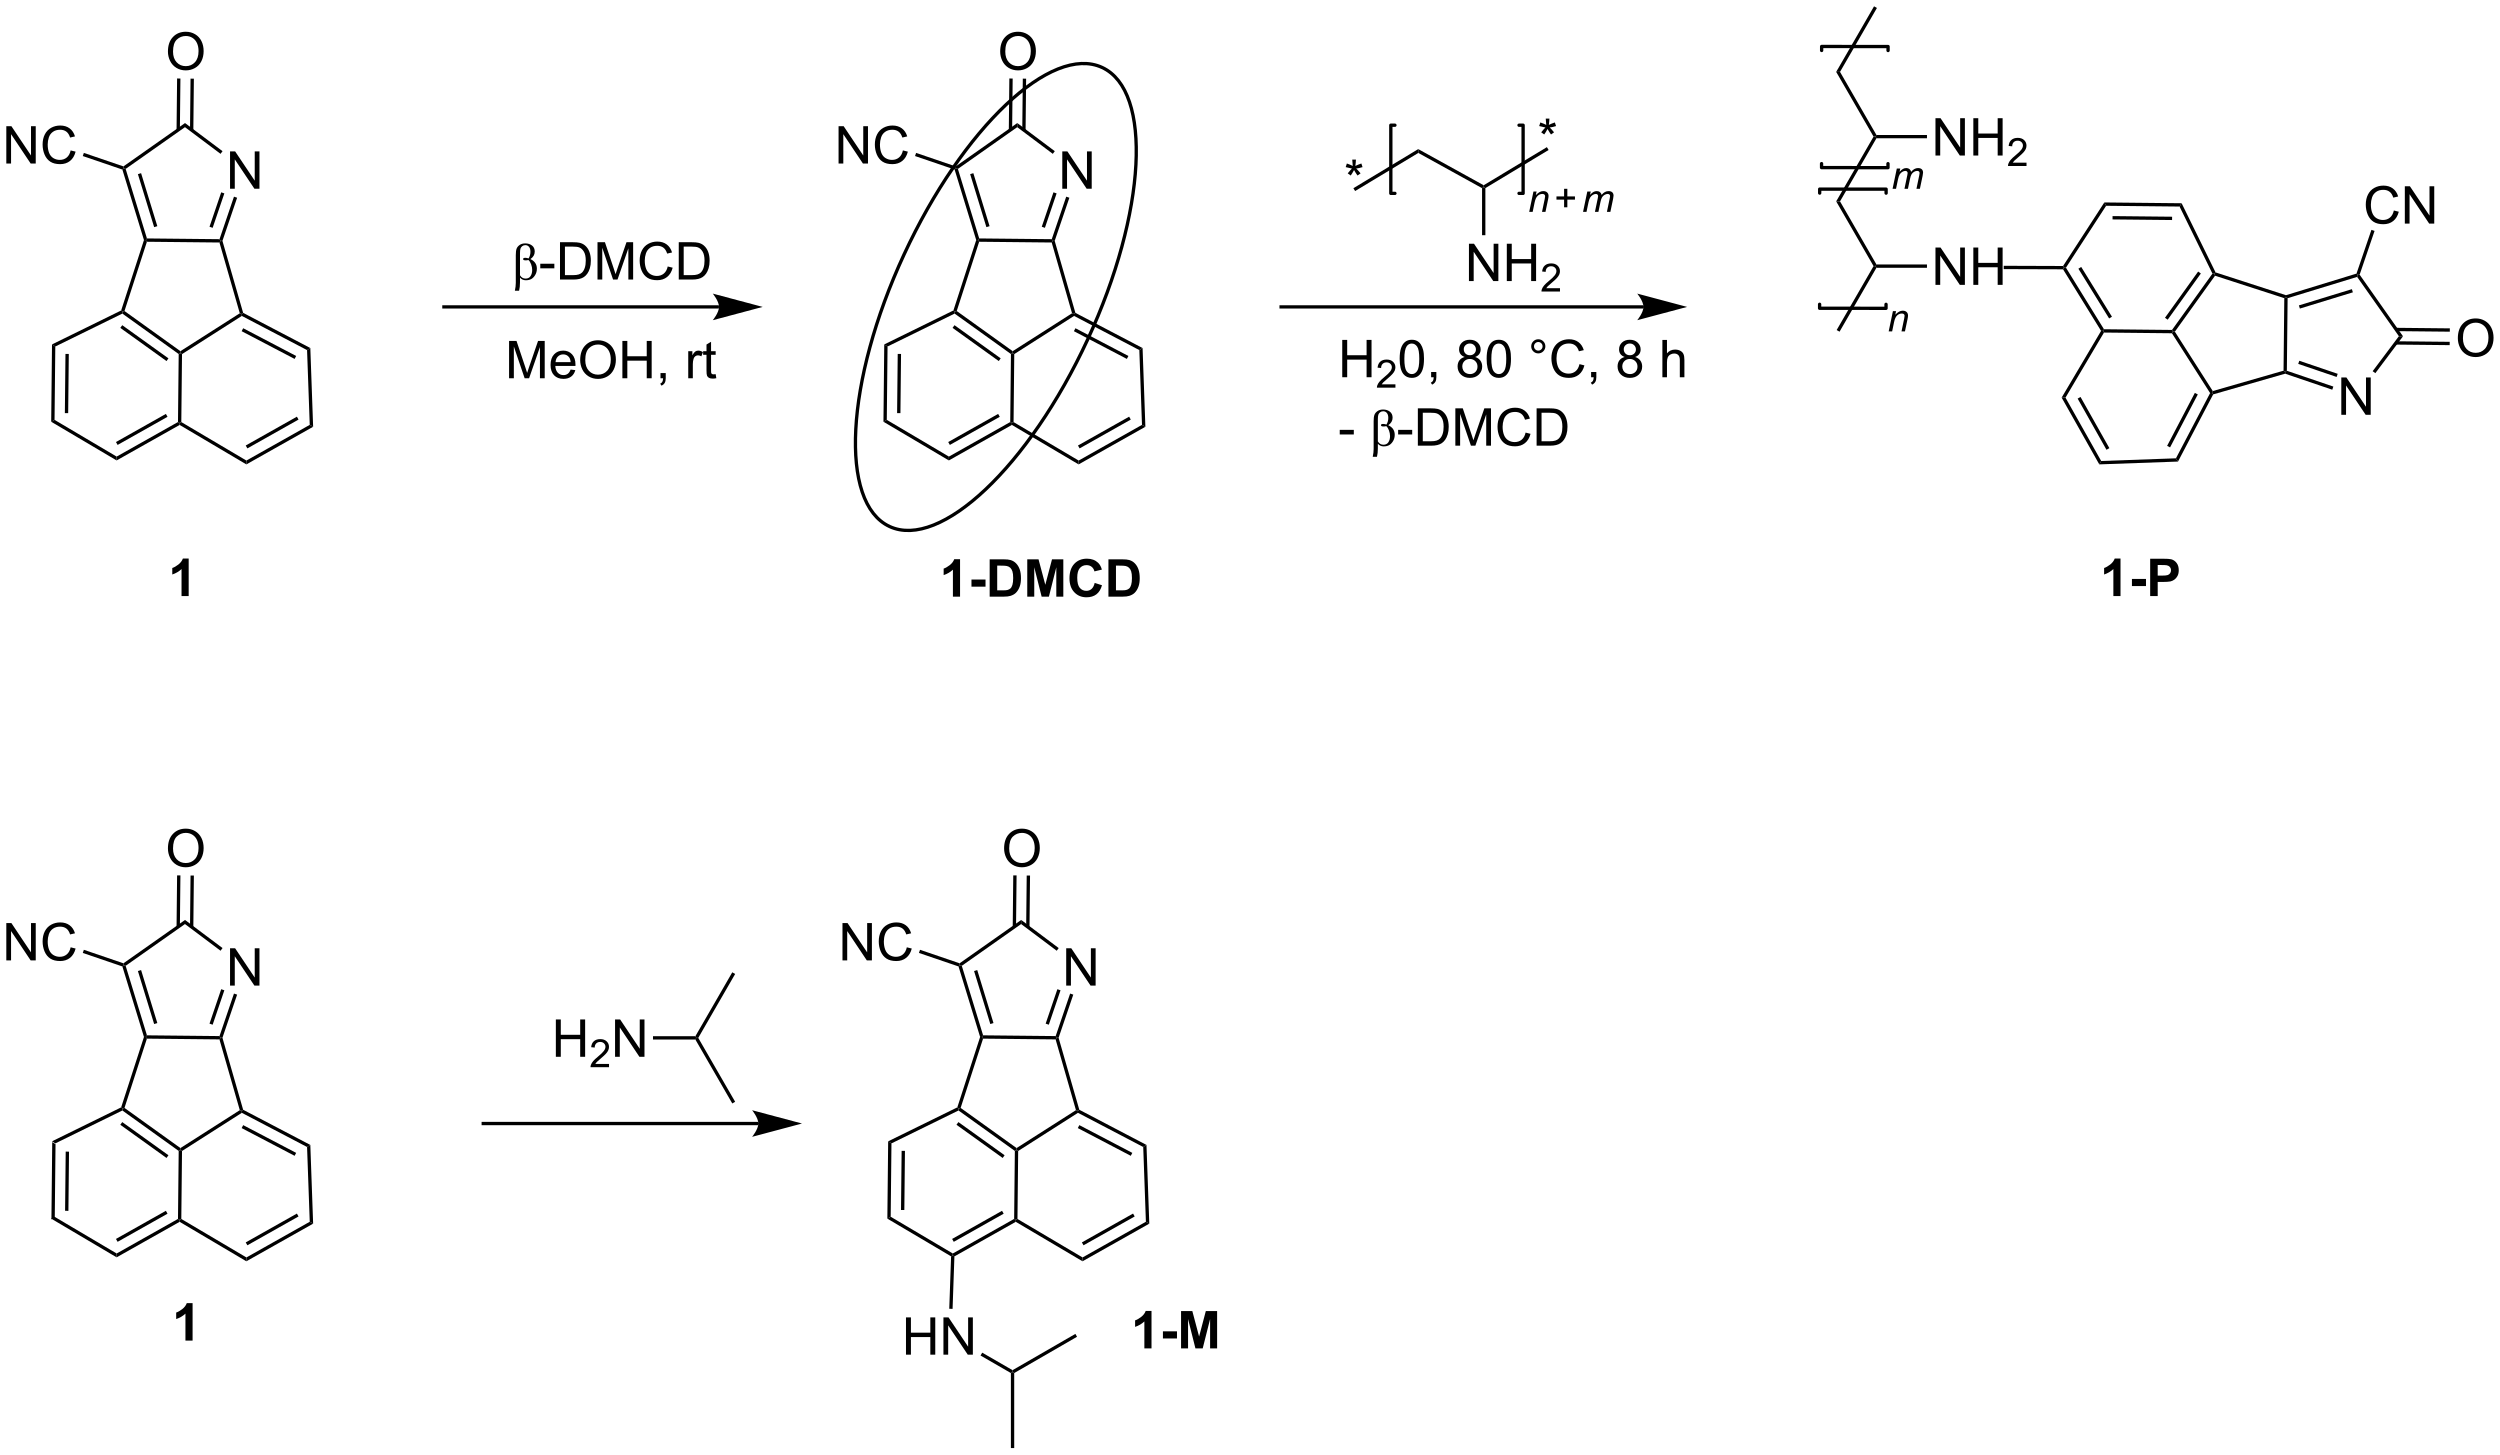 <?xml version="1.0" encoding="UTF-8"?>
<!DOCTYPE svg PUBLIC '-//W3C//DTD SVG 1.0//EN'
          'http://www.w3.org/TR/2001/REC-SVG-20010904/DTD/svg10.dtd'>
<svg stroke-dasharray="none" shape-rendering="auto" xmlns="http://www.w3.org/2000/svg" font-family="'Dialog'" text-rendering="auto" width="1024" fill-opacity="1" color-interpolation="auto" color-rendering="auto" preserveAspectRatio="xMidYMid meet" font-size="12px" viewBox="0 0 1024 596" fill="black" xmlns:xlink="http://www.w3.org/1999/xlink" stroke="black" image-rendering="auto" stroke-miterlimit="10" stroke-linecap="square" stroke-linejoin="miter" font-style="normal" stroke-width="1" height="596" stroke-dashoffset="0" font-weight="normal" stroke-opacity="1"
><!--Generated by the Batik Graphics2D SVG Generator--><defs id="genericDefs"
  /><g
  ><defs id="defs1"
    ><clipPath clipPathUnits="userSpaceOnUse" id="clipPath1"
      ><path d="M2.148 0.633 L396.622 0.633 L396.622 230.139 L2.148 230.139 L2.148 0.633 Z"
      /></clipPath
      ><clipPath clipPathUnits="userSpaceOnUse" id="clipPath2"
      ><path d="M73.162 84.186 L73.162 307.311 L456.668 307.311 L456.668 84.186 Z"
      /></clipPath
    ></defs
    ><g transform="scale(2.596,2.596) translate(-2.148,-0.633) matrix(1.029,0,0,1.029,-73.107,-85.961)"
    ><path d="M81.142 259.275 L81.649 259.595 L81.532 270.85 L81.019 271.14 ZM83.208 260.736 L83.114 269.813 L83.624 269.818 L83.718 260.741 Z" stroke="none" clip-path="url(#clipPath2)"
    /></g
    ><g transform="matrix(2.67,0,0,2.67,-195.35,-224.785)"
    ><path d="M81.019 271.14 L81.532 270.85 L91.06 276.485 L91.054 277.074 Z" stroke="none" clip-path="url(#clipPath2)"
    /></g
    ><g transform="matrix(2.67,0,0,2.67,-195.35,-224.785)"
    ><path d="M91.054 277.074 L91.06 276.485 L100.469 271.182 L100.723 271.332 L100.72 271.627 ZM91.206 274.695 L98.863 270.38 L98.612 269.936 L90.956 274.251 Z" stroke="none" clip-path="url(#clipPath2)"
    /></g
    ><g transform="matrix(2.67,0,0,2.67,-195.35,-224.785)"
    ><path d="M100.979 271.187 L100.723 271.332 L100.469 271.182 L100.578 260.75 L100.834 260.62 L101.088 260.761 Z" stroke="none" clip-path="url(#clipPath2)"
    /></g
    ><g transform="matrix(2.67,0,0,2.67,-195.35,-224.785)"
    ><path d="M100.843 260.312 L100.834 260.62 L100.578 260.75 L91.936 254.547 L91.96 254.25 L92.261 254.152 ZM99.006 261.414 L91.919 256.327 L91.621 256.741 L98.709 261.829 Z" stroke="none" clip-path="url(#clipPath2)"
    /></g
    ><g transform="matrix(2.67,0,0,2.67,-195.35,-224.785)"
    ><path d="M91.751 254.069 L91.96 254.25 L91.936 254.547 L81.649 259.595 L81.142 259.275 Z" stroke="none" clip-path="url(#clipPath2)"
    /></g
    ><g transform="matrix(2.67,0,0,2.67,-195.35,-224.785)"
    ><path d="M100.72 271.627 L100.723 271.332 L100.979 271.187 L110.965 277.092 L110.958 277.681 Z" stroke="none" clip-path="url(#clipPath2)"
    /></g
    ><g transform="matrix(2.67,0,0,2.67,-195.35,-224.785)"
    ><path d="M110.958 277.681 L110.965 277.092 L120.681 271.616 L121.202 271.908 ZM111.112 275.228 L118.961 270.804 L118.711 270.36 L110.861 274.783 Z" stroke="none" clip-path="url(#clipPath2)"
    /></g
    ><g transform="matrix(2.67,0,0,2.67,-195.35,-224.785)"
    ><path d="M121.202 271.908 L120.681 271.616 L120.271 260.146 L120.771 259.832 Z" stroke="none" clip-path="url(#clipPath2)"
    /></g
    ><g transform="matrix(2.67,0,0,2.67,-195.35,-224.785)"
    ><path d="M120.771 259.832 L120.271 260.146 L110.263 254.905 L110.25 254.61 L110.465 254.435 ZM118.597 261.049 L110.472 256.794 L110.235 257.246 L118.36 261.501 Z" stroke="none" clip-path="url(#clipPath2)"
    /></g
    ><g transform="matrix(2.67,0,0,2.67,-195.35,-224.785)"
    ><path d="M109.952 254.498 L110.25 254.61 L110.263 254.905 L101.088 260.761 L100.834 260.62 L100.843 260.312 Z" stroke="none" clip-path="url(#clipPath2)"
    /></g
    ><g transform="matrix(2.67,0,0,2.67,-195.35,-224.785)"
    ><path d="M92.261 254.152 L91.96 254.25 L91.751 254.069 L95.25 243.267 L95.517 243.269 L95.702 243.526 Z" stroke="none" clip-path="url(#clipPath2)"
    /></g
    ><g transform="matrix(2.67,0,0,2.67,-195.35,-224.785)"
    ><path d="M95.702 243.526 L95.517 243.269 L95.707 243.016 L106.84 243.132 L107.022 243.389 L106.829 243.642 Z" stroke="none" clip-path="url(#clipPath2)"
    /></g
    ><g transform="matrix(2.67,0,0,2.67,-195.35,-224.785)"
    ><path d="M106.829 243.642 L107.022 243.389 L107.289 243.395 L110.465 254.435 L110.25 254.61 L109.952 254.498 Z" stroke="none" clip-path="url(#clipPath2)"
    /></g
    ><g transform="matrix(2.67,0,0,2.67,-195.35,-224.785)"
    ><path d="M95.707 243.016 L95.517 243.269 L95.25 243.267 L91.935 232.449 L92.141 232.25 L92.439 232.352 ZM97.3 241.136 L94.809 233.006 L94.321 233.155 L96.812 241.285 Z" stroke="none" clip-path="url(#clipPath2)"
    /></g
    ><g transform="matrix(2.67,0,0,2.67,-195.35,-224.785)"
    ><path d="M92.439 232.352 L92.141 232.25 L92.1 231.967 L101.55 225.316 L101.541 225.946 Z" stroke="none" clip-path="url(#clipPath2)"
    /></g
    ><g transform="matrix(2.67,0,0,2.67,-195.35,-224.785)"
    ><path d="M108.455 235.387 L108.455 229.661 L109.234 229.661 L112.242 234.156 L112.242 229.661 L112.968 229.661 L112.968 235.387 L112.19 235.387 L109.182 230.887 L109.182 235.387 L108.455 235.387 Z" stroke="none" clip-path="url(#clipPath2)"
    /></g
    ><g transform="matrix(2.67,0,0,2.67,-195.35,-224.785)"
    ><path d="M101.541 225.946 L101.55 225.316 L107.304 229.631 L106.998 230.04 Z" stroke="none" clip-path="url(#clipPath2)"
    /></g
    ><g transform="matrix(2.67,0,0,2.67,-195.35,-224.785)"
    ><path d="M109.058 236.609 L109.541 236.774 L107.289 243.395 L107.022 243.389 L106.84 243.132 ZM107.1 235.943 L105.305 241.223 L105.788 241.387 L107.583 236.108 Z" stroke="none" clip-path="url(#clipPath2)"
    /></g
    ><g transform="matrix(2.67,0,0,2.67,-195.35,-224.785)"
    ><path d="M98.928 214.349 Q98.928 212.922 99.694 212.117 Q100.459 211.31 101.67 211.31 Q102.462 211.31 103.097 211.69 Q103.735 212.068 104.069 212.745 Q104.404 213.422 104.404 214.281 Q104.404 215.154 104.053 215.841 Q103.701 216.529 103.055 216.883 Q102.412 217.237 101.665 217.237 Q100.858 217.237 100.22 216.846 Q99.584 216.453 99.256 215.779 Q98.928 215.102 98.928 214.349 ZM99.709 214.359 Q99.709 215.396 100.264 215.992 Q100.821 216.586 101.662 216.586 Q102.516 216.586 103.069 215.984 Q103.623 215.383 103.623 214.279 Q103.623 213.578 103.386 213.057 Q103.149 212.536 102.694 212.25 Q102.24 211.961 101.673 211.961 Q100.868 211.961 100.287 212.516 Q99.709 213.068 99.709 214.359 Z" stroke="none" clip-path="url(#clipPath2)"
    /></g
    ><g transform="matrix(2.67,0,0,2.67,-195.35,-224.785)"
    ><path d="M102.825 226.402 L102.907 218.507 L102.397 218.501 L102.314 226.397 ZM100.761 226.366 L100.843 218.485 L100.333 218.48 L100.25 226.36 Z" stroke="none" clip-path="url(#clipPath2)"
    /></g
    ><g transform="matrix(2.67,0,0,2.67,-195.35,-224.785)"
    ><path d="M74.134 231.522 L74.134 225.795 L74.913 225.795 L77.921 230.29 L77.921 225.795 L78.647 225.795 L78.647 231.522 L77.868 231.522 L74.861 227.022 L74.861 231.522 L74.134 231.522 ZM84.005 229.514 L84.763 229.704 Q84.526 230.639 83.906 231.131 Q83.286 231.621 82.393 231.621 Q81.466 231.621 80.885 231.243 Q80.307 230.865 80.003 230.152 Q79.701 229.436 79.701 228.615 Q79.701 227.72 80.042 227.055 Q80.385 226.389 81.016 226.042 Q81.646 225.696 82.404 225.696 Q83.263 225.696 83.849 226.134 Q84.435 226.571 84.667 227.365 L83.919 227.54 Q83.721 226.915 83.341 226.631 Q82.963 226.345 82.388 226.345 Q81.729 226.345 81.284 226.662 Q80.841 226.977 80.661 227.511 Q80.482 228.045 80.482 228.61 Q80.482 229.342 80.695 229.886 Q80.909 230.43 81.357 230.701 Q81.807 230.97 82.331 230.97 Q82.966 230.97 83.406 230.602 Q83.849 230.235 84.005 229.514 Z" stroke="none" clip-path="url(#clipPath2)"
    /></g
    ><g transform="matrix(2.67,0,0,2.67,-195.35,-224.785)"
    ><path d="M92.1 231.967 L92.141 232.25 L91.935 232.449 L85.865 230.378 L86.03 229.895 Z" stroke="none" clip-path="url(#clipPath2)"
    /></g
    ><g transform="matrix(2.67,0,0,2.67,-195.35,-224.785)"
    ><path d="M102.709 289.849 L101.613 289.849 L101.613 285.711 Q101.011 286.273 100.194 286.544 L100.194 285.546 Q100.623 285.406 101.126 285.015 Q101.631 284.622 101.819 284.099 L102.709 284.099 L102.709 289.849 Z" stroke="none" clip-path="url(#clipPath2)"
    /></g
    ><g transform="matrix(2.67,0,0,2.67,-195.35,-224.785)"
    ><path d="M147.046 256.802 L189.498 256.802 L189.498 256.292 L147.046 256.292 ZM196.197 256.547 L188.544 258.588 C188.544 258.588 189.498 257.44 189.498 256.547 C189.498 255.654 188.544 254.506 188.544 254.506 Z" stroke="none" clip-path="url(#clipPath2)"
    /></g
    ><g transform="matrix(2.67,0,0,2.67,-195.35,-224.785)"
    ><path d="M185.502 233.35 L185.944 233.605 L180.283 243.41 L179.989 243.41 L179.841 243.154 Z" stroke="none" clip-path="url(#clipPath2)"
    /></g
    ><g transform="matrix(2.67,0,0,2.67,-195.35,-224.785)"
    ><path d="M179.841 243.665 L179.989 243.41 L180.283 243.41 L185.944 253.214 L185.502 253.469 Z" stroke="none" clip-path="url(#clipPath2)"
    /></g
    ><g transform="matrix(2.67,0,0,2.67,-195.35,-224.785)"
    ><path d="M158.437 246.31 L158.437 240.583 L159.195 240.583 L159.195 242.935 L162.171 242.935 L162.171 240.583 L162.929 240.583 L162.929 246.31 L162.171 246.31 L162.171 243.609 L159.195 243.609 L159.195 246.31 L158.437 246.31 Z" stroke="none" clip-path="url(#clipPath2)"
    /></g
    ><g transform="matrix(2.67,0,0,2.67,-195.35,-224.785)"
    ><path d="M166.595 247.402 L166.595 247.91 L163.755 247.91 Q163.75 247.718 163.818 247.542 Q163.925 247.253 164.164 246.972 Q164.404 246.691 164.855 246.322 Q165.554 245.747 165.8 245.411 Q166.047 245.076 166.047 244.777 Q166.047 244.464 165.822 244.249 Q165.599 244.032 165.238 244.032 Q164.857 244.032 164.629 244.261 Q164.4 244.49 164.398 244.894 L163.855 244.839 Q163.912 244.232 164.275 243.915 Q164.638 243.597 165.25 243.597 Q165.869 243.597 166.228 243.941 Q166.589 244.282 166.589 244.788 Q166.589 245.046 166.484 245.296 Q166.379 245.544 166.132 245.82 Q165.888 246.095 165.32 246.576 Q164.845 246.974 164.71 247.117 Q164.576 247.259 164.488 247.402 L166.595 247.402 Z" stroke="none" clip-path="url(#clipPath2)"
    /></g
    ><g transform="matrix(2.67,0,0,2.67,-195.35,-224.785)"
    ><path d="M167.52 246.31 L167.52 240.583 L168.299 240.583 L171.306 245.078 L171.306 240.583 L172.033 240.583 L172.033 246.31 L171.255 246.31 L168.247 241.81 L168.247 246.31 L167.52 246.31 Z" stroke="none" clip-path="url(#clipPath2)"
    /></g
    ><g transform="matrix(2.67,0,0,2.67,-195.35,-224.785)"
    ><path d="M179.841 243.154 L179.989 243.41 L179.841 243.665 L173.34 243.665 L173.34 243.154 Z" stroke="none" clip-path="url(#clipPath2)"
    /></g
    ><g transform="matrix(2.67,0,0,2.67,-195.35,-224.785)"
    ><path d="M212.15 292.011 L212.15 286.284 L212.908 286.284 L212.908 288.636 L215.885 288.636 L215.885 286.284 L216.642 286.284 L216.642 292.011 L215.885 292.011 L215.885 289.31 L212.908 289.31 L212.908 292.011 L212.15 292.011 ZM217.896 292.011 L217.896 286.284 L218.675 286.284 L221.683 290.779 L221.683 286.284 L222.409 286.284 L222.409 292.011 L221.631 292.011 L218.623 287.511 L218.623 292.011 L217.896 292.011 Z" stroke="none" clip-path="url(#clipPath2)"
    /></g
    ><g transform="matrix(2.67,0,0,2.67,-195.35,-224.785)"
    ><path d="M223.588 292.139 L223.843 291.698 L228.498 294.385 L228.498 294.679 L228.243 294.827 Z" stroke="none" clip-path="url(#clipPath2)"
    /></g
    ><g transform="matrix(2.67,0,0,2.67,-195.35,-224.785)"
    ><path d="M228.753 294.827 L228.498 294.679 L228.498 294.385 L238.136 288.82 L238.391 289.262 Z" stroke="none" clip-path="url(#clipPath2)"
    /></g
    ><g transform="matrix(2.67,0,0,2.67,-195.35,-224.785)"
    ><path d="M228.243 294.827 L228.498 294.679 L228.753 294.827 L228.753 306.339 L228.243 306.339 Z" stroke="none" clip-path="url(#clipPath2)"
    /></g
    ><g transform="matrix(2.67,0,0,2.67,-195.35,-224.785)"
    ><path d="M209.416 259.275 L209.923 259.594 L209.805 270.85 L209.292 271.14 ZM211.482 260.736 L211.387 269.813 L211.897 269.818 L211.992 260.741 Z" stroke="none" clip-path="url(#clipPath2)"
    /></g
    ><g transform="matrix(2.67,0,0,2.67,-195.35,-224.785)"
    ><path d="M209.292 271.14 L209.805 270.85 L219.333 276.485 L219.33 276.779 L219.07 276.922 Z" stroke="none" clip-path="url(#clipPath2)"
    /></g
    ><g transform="matrix(2.67,0,0,2.67,-195.35,-224.785)"
    ><path d="M219.58 276.931 L219.33 276.779 L219.333 276.485 L228.743 271.182 L228.996 271.332 L228.993 271.627 ZM219.48 274.695 L227.137 270.38 L226.886 269.936 L219.229 274.251 Z" stroke="none" clip-path="url(#clipPath2)"
    /></g
    ><g transform="matrix(2.67,0,0,2.67,-195.35,-224.785)"
    ><path d="M229.253 271.187 L228.996 271.332 L228.743 271.182 L228.851 260.75 L229.108 260.62 L229.362 260.761 Z" stroke="none" clip-path="url(#clipPath2)"
    /></g
    ><g transform="matrix(2.67,0,0,2.67,-195.35,-224.785)"
    ><path d="M229.116 260.312 L229.108 260.62 L228.851 260.75 L220.209 254.547 L220.234 254.25 L220.534 254.152 ZM227.28 261.414 L220.192 256.327 L219.895 256.741 L226.982 261.829 Z" stroke="none" clip-path="url(#clipPath2)"
    /></g
    ><g transform="matrix(2.67,0,0,2.67,-195.35,-224.785)"
    ><path d="M220.025 254.069 L220.234 254.25 L220.209 254.547 L209.923 259.594 L209.416 259.275 Z" stroke="none" clip-path="url(#clipPath2)"
    /></g
    ><g transform="matrix(2.67,0,0,2.67,-195.35,-224.785)"
    ><path d="M228.993 271.627 L228.996 271.332 L229.253 271.187 L239.238 277.092 L239.232 277.681 Z" stroke="none" clip-path="url(#clipPath2)"
    /></g
    ><g transform="matrix(2.67,0,0,2.67,-195.35,-224.785)"
    ><path d="M239.232 277.681 L239.238 277.092 L248.955 271.616 L249.476 271.908 ZM239.385 275.228 L247.235 270.804 L246.984 270.36 L239.135 274.783 Z" stroke="none" clip-path="url(#clipPath2)"
    /></g
    ><g transform="matrix(2.67,0,0,2.67,-195.35,-224.785)"
    ><path d="M249.476 271.908 L248.955 271.616 L248.545 260.146 L249.044 259.832 Z" stroke="none" clip-path="url(#clipPath2)"
    /></g
    ><g transform="matrix(2.67,0,0,2.67,-195.35,-224.785)"
    ><path d="M249.044 259.832 L248.545 260.146 L238.536 254.905 L238.524 254.61 L238.739 254.435 ZM246.871 261.049 L238.745 256.794 L238.509 257.246 L246.634 261.501 Z" stroke="none" clip-path="url(#clipPath2)"
    /></g
    ><g transform="matrix(2.67,0,0,2.67,-195.35,-224.785)"
    ><path d="M238.226 254.498 L238.524 254.61 L238.536 254.905 L229.362 260.761 L229.108 260.62 L229.116 260.312 Z" stroke="none" clip-path="url(#clipPath2)"
    /></g
    ><g transform="matrix(2.67,0,0,2.67,-195.35,-224.785)"
    ><path d="M220.534 254.152 L220.234 254.25 L220.025 254.069 L223.523 243.267 L223.791 243.269 L223.976 243.526 Z" stroke="none" clip-path="url(#clipPath2)"
    /></g
    ><g transform="matrix(2.67,0,0,2.67,-195.35,-224.785)"
    ><path d="M223.976 243.526 L223.791 243.269 L223.98 243.016 L235.113 243.132 L235.295 243.389 L235.103 243.642 Z" stroke="none" clip-path="url(#clipPath2)"
    /></g
    ><g transform="matrix(2.67,0,0,2.67,-195.35,-224.785)"
    ><path d="M235.103 243.642 L235.295 243.389 L235.562 243.395 L238.739 254.435 L238.524 254.61 L238.226 254.498 Z" stroke="none" clip-path="url(#clipPath2)"
    /></g
    ><g transform="matrix(2.67,0,0,2.67,-195.35,-224.785)"
    ><path d="M223.98 243.016 L223.791 243.269 L223.523 243.267 L220.209 232.449 L220.414 232.25 L220.712 232.352 ZM225.574 241.136 L223.082 233.006 L222.595 233.155 L225.086 241.285 Z" stroke="none" clip-path="url(#clipPath2)"
    /></g
    ><g transform="matrix(2.67,0,0,2.67,-195.35,-224.785)"
    ><path d="M220.712 232.352 L220.414 232.25 L220.374 231.967 L229.824 225.316 L229.814 225.946 Z" stroke="none" clip-path="url(#clipPath2)"
    /></g
    ><g transform="matrix(2.67,0,0,2.67,-195.35,-224.785)"
    ><path d="M236.729 235.387 L236.729 229.661 L237.507 229.661 L240.515 234.156 L240.515 229.661 L241.242 229.661 L241.242 235.387 L240.463 235.387 L237.455 230.887 L237.455 235.387 L236.729 235.387 Z" stroke="none" clip-path="url(#clipPath2)"
    /></g
    ><g transform="matrix(2.67,0,0,2.67,-195.35,-224.785)"
    ><path d="M229.814 225.946 L229.824 225.316 L235.578 229.631 L235.272 230.04 Z" stroke="none" clip-path="url(#clipPath2)"
    /></g
    ><g transform="matrix(2.67,0,0,2.67,-195.35,-224.785)"
    ><path d="M237.332 236.609 L237.815 236.774 L235.562 243.395 L235.295 243.389 L235.113 243.132 ZM235.374 235.943 L233.578 241.223 L234.061 241.387 L235.857 236.108 Z" stroke="none" clip-path="url(#clipPath2)"
    /></g
    ><g transform="matrix(2.67,0,0,2.67,-195.35,-224.785)"
    ><path d="M227.202 214.349 Q227.202 212.922 227.967 212.117 Q228.733 211.31 229.944 211.31 Q230.735 211.31 231.371 211.69 Q232.009 212.068 232.342 212.745 Q232.678 213.422 232.678 214.281 Q232.678 215.154 232.327 215.841 Q231.975 216.529 231.329 216.883 Q230.686 217.237 229.939 217.237 Q229.131 217.237 228.493 216.846 Q227.858 216.453 227.53 215.779 Q227.202 215.102 227.202 214.349 ZM227.983 214.359 Q227.983 215.396 228.537 215.992 Q229.095 216.586 229.936 216.586 Q230.79 216.586 231.342 215.984 Q231.897 215.383 231.897 214.279 Q231.897 213.578 231.66 213.057 Q231.423 212.536 230.967 212.25 Q230.514 211.961 229.946 211.961 Q229.142 211.961 228.561 212.516 Q227.983 213.068 227.983 214.359 Z" stroke="none" clip-path="url(#clipPath2)"
    /></g
    ><g transform="matrix(2.67,0,0,2.67,-195.35,-224.785)"
    ><path d="M231.098 226.402 L231.181 218.507 L230.67 218.501 L230.588 226.397 ZM229.034 226.366 L229.116 218.485 L228.606 218.48 L228.524 226.36 Z" stroke="none" clip-path="url(#clipPath2)"
    /></g
    ><g transform="matrix(2.67,0,0,2.67,-195.35,-224.785)"
    ><path d="M202.408 231.522 L202.408 225.795 L203.186 225.795 L206.194 230.29 L206.194 225.795 L206.921 225.795 L206.921 231.522 L206.142 231.522 L203.134 227.022 L203.134 231.522 L202.408 231.522 ZM212.279 229.514 L213.037 229.704 Q212.8 230.639 212.18 231.131 Q211.56 231.621 210.667 231.621 Q209.74 231.621 209.159 231.243 Q208.581 230.865 208.276 230.152 Q207.974 229.436 207.974 228.615 Q207.974 227.72 208.315 227.055 Q208.659 226.389 209.289 226.042 Q209.919 225.696 210.677 225.696 Q211.537 225.696 212.123 226.134 Q212.708 226.571 212.94 227.365 L212.193 227.54 Q211.995 226.915 211.615 226.631 Q211.237 226.345 210.662 226.345 Q210.003 226.345 209.557 226.662 Q209.115 226.977 208.935 227.511 Q208.755 228.045 208.755 228.61 Q208.755 229.342 208.969 229.886 Q209.182 230.43 209.63 230.701 Q210.081 230.97 210.604 230.97 Q211.24 230.97 211.68 230.602 Q212.123 230.235 212.279 229.514 Z" stroke="none" clip-path="url(#clipPath2)"
    /></g
    ><g transform="matrix(2.67,0,0,2.67,-195.35,-224.785)"
    ><path d="M220.374 231.967 L220.414 232.25 L220.209 232.449 L214.139 230.378 L214.303 229.895 Z" stroke="none" clip-path="url(#clipPath2)"
    /></g
    ><g transform="matrix(2.67,0,0,2.67,-195.35,-224.785)"
    ><path d="M219.07 276.922 L219.33 276.779 L219.58 276.931 L219.298 284.982 L218.788 284.964 Z" stroke="none" clip-path="url(#clipPath2)"
    /></g
    ><g transform="matrix(2.67,0,0,2.67,-195.35,-224.785)"
    ><path d="M249.816 291.047 L248.72 291.047 L248.72 286.909 Q248.118 287.472 247.3 287.743 L247.3 286.745 Q247.73 286.605 248.233 286.214 Q248.738 285.821 248.925 285.297 L249.816 285.297 L249.816 291.047 ZM251.567 289.519 L251.567 288.422 L253.724 288.422 L253.724 289.519 L251.567 289.519 ZM254.349 291.047 L254.349 285.321 L256.078 285.321 L257.117 289.227 L258.146 285.321 L259.88 285.321 L259.88 291.047 L258.804 291.047 L258.804 286.54 L257.669 291.047 L256.554 291.047 L255.422 286.54 L255.422 291.047 L254.349 291.047 Z" stroke="none" clip-path="url(#clipPath2)"
    /></g
    ><g transform="matrix(2.67,0,0,2.67,-195.35,-224.785)"
    ><path d="M81.142 137.025 L81.649 137.345 L81.532 148.6 L81.019 148.89 ZM83.208 138.486 L83.114 147.563 L83.624 147.568 L83.718 138.491 Z" stroke="none" clip-path="url(#clipPath2)"
    /></g
    ><g transform="matrix(2.67,0,0,2.67,-195.35,-224.785)"
    ><path d="M81.019 148.89 L81.532 148.6 L91.06 154.235 L91.054 154.824 Z" stroke="none" clip-path="url(#clipPath2)"
    /></g
    ><g transform="matrix(2.67,0,0,2.67,-195.35,-224.785)"
    ><path d="M91.054 154.824 L91.06 154.235 L100.469 148.932 L100.723 149.082 L100.72 149.377 ZM91.206 152.446 L98.863 148.131 L98.612 147.686 L90.956 152.001 Z" stroke="none" clip-path="url(#clipPath2)"
    /></g
    ><g transform="matrix(2.67,0,0,2.67,-195.35,-224.785)"
    ><path d="M100.979 148.938 L100.723 149.082 L100.469 148.932 L100.578 138.5 L100.834 138.37 L101.088 138.511 Z" stroke="none" clip-path="url(#clipPath2)"
    /></g
    ><g transform="matrix(2.67,0,0,2.67,-195.35,-224.785)"
    ><path d="M100.843 138.062 L100.834 138.37 L100.578 138.5 L91.936 132.297 L91.96 132 L92.261 131.902 ZM99.006 139.164 L91.919 134.077 L91.621 134.491 L98.709 139.579 Z" stroke="none" clip-path="url(#clipPath2)"
    /></g
    ><g transform="matrix(2.67,0,0,2.67,-195.35,-224.785)"
    ><path d="M91.751 131.819 L91.96 132 L91.936 132.297 L81.649 137.345 L81.142 137.025 Z" stroke="none" clip-path="url(#clipPath2)"
    /></g
    ><g transform="matrix(2.67,0,0,2.67,-195.35,-224.785)"
    ><path d="M100.72 149.377 L100.723 149.082 L100.979 148.938 L110.965 154.842 L110.958 155.431 Z" stroke="none" clip-path="url(#clipPath2)"
    /></g
    ><g transform="matrix(2.67,0,0,2.67,-195.35,-224.785)"
    ><path d="M110.958 155.431 L110.965 154.842 L120.681 149.366 L121.202 149.658 ZM111.112 152.978 L118.961 148.554 L118.711 148.11 L110.861 152.533 Z" stroke="none" clip-path="url(#clipPath2)"
    /></g
    ><g transform="matrix(2.67,0,0,2.67,-195.35,-224.785)"
    ><path d="M121.202 149.658 L120.681 149.366 L120.271 137.896 L120.771 137.582 Z" stroke="none" clip-path="url(#clipPath2)"
    /></g
    ><g transform="matrix(2.67,0,0,2.67,-195.35,-224.785)"
    ><path d="M120.771 137.582 L120.271 137.896 L110.263 132.655 L110.25 132.36 L110.465 132.185 ZM118.597 138.799 L110.472 134.544 L110.235 134.996 L118.36 139.251 Z" stroke="none" clip-path="url(#clipPath2)"
    /></g
    ><g transform="matrix(2.67,0,0,2.67,-195.35,-224.785)"
    ><path d="M109.952 132.248 L110.25 132.36 L110.263 132.655 L101.088 138.511 L100.834 138.37 L100.843 138.062 Z" stroke="none" clip-path="url(#clipPath2)"
    /></g
    ><g transform="matrix(2.67,0,0,2.67,-195.35,-224.785)"
    ><path d="M92.261 131.902 L91.96 132 L91.751 131.819 L95.25 121.017 L95.517 121.019 L95.702 121.276 Z" stroke="none" clip-path="url(#clipPath2)"
    /></g
    ><g transform="matrix(2.67,0,0,2.67,-195.35,-224.785)"
    ><path d="M95.702 121.276 L95.517 121.019 L95.707 120.766 L106.84 120.882 L107.022 121.139 L106.829 121.392 Z" stroke="none" clip-path="url(#clipPath2)"
    /></g
    ><g transform="matrix(2.67,0,0,2.67,-195.35,-224.785)"
    ><path d="M106.829 121.392 L107.022 121.139 L107.289 121.145 L110.465 132.185 L110.25 132.36 L109.952 132.248 Z" stroke="none" clip-path="url(#clipPath2)"
    /></g
    ><g transform="matrix(2.67,0,0,2.67,-195.35,-224.785)"
    ><path d="M95.707 120.766 L95.517 121.019 L95.25 121.017 L91.935 110.199 L92.141 110 L92.439 110.102 ZM97.3 118.886 L94.809 110.756 L94.321 110.905 L96.812 119.035 Z" stroke="none" clip-path="url(#clipPath2)"
    /></g
    ><g transform="matrix(2.67,0,0,2.67,-195.35,-224.785)"
    ><path d="M92.439 110.102 L92.141 110 L92.1 109.717 L101.55 103.066 L101.541 103.697 Z" stroke="none" clip-path="url(#clipPath2)"
    /></g
    ><g transform="matrix(2.67,0,0,2.67,-195.35,-224.785)"
    ><path d="M108.455 113.138 L108.455 107.411 L109.234 107.411 L112.242 111.906 L112.242 107.411 L112.968 107.411 L112.968 113.138 L112.19 113.138 L109.182 108.638 L109.182 113.138 L108.455 113.138 Z" stroke="none" clip-path="url(#clipPath2)"
    /></g
    ><g transform="matrix(2.67,0,0,2.67,-195.35,-224.785)"
    ><path d="M101.541 103.697 L101.55 103.066 L107.304 107.381 L106.998 107.79 Z" stroke="none" clip-path="url(#clipPath2)"
    /></g
    ><g transform="matrix(2.67,0,0,2.67,-195.35,-224.785)"
    ><path d="M109.058 114.359 L109.541 114.524 L107.289 121.145 L107.022 121.139 L106.84 120.882 ZM107.1 113.694 L105.305 118.973 L105.788 119.138 L107.583 113.858 Z" stroke="none" clip-path="url(#clipPath2)"
    /></g
    ><g transform="matrix(2.67,0,0,2.67,-195.35,-224.785)"
    ><path d="M98.928 92.099 Q98.928 90.672 99.694 89.867 Q100.459 89.06 101.67 89.06 Q102.462 89.06 103.097 89.44 Q103.735 89.818 104.069 90.495 Q104.404 91.172 104.404 92.031 Q104.404 92.904 104.053 93.591 Q103.701 94.279 103.055 94.633 Q102.412 94.987 101.665 94.987 Q100.858 94.987 100.22 94.597 Q99.584 94.203 99.256 93.529 Q98.928 92.852 98.928 92.099 ZM99.709 92.11 Q99.709 93.146 100.264 93.742 Q100.821 94.336 101.662 94.336 Q102.516 94.336 103.069 93.735 Q103.623 93.133 103.623 92.029 Q103.623 91.328 103.386 90.808 Q103.149 90.287 102.694 90 Q102.24 89.711 101.673 89.711 Q100.868 89.711 100.287 90.266 Q99.709 90.818 99.709 92.11 Z" stroke="none" clip-path="url(#clipPath2)"
    /></g
    ><g transform="matrix(2.67,0,0,2.67,-195.35,-224.785)"
    ><path d="M102.825 104.152 L102.907 96.257 L102.397 96.251 L102.314 104.147 ZM100.761 104.116 L100.843 96.235 L100.333 96.23 L100.25 104.11 Z" stroke="none" clip-path="url(#clipPath2)"
    /></g
    ><g transform="matrix(2.67,0,0,2.67,-195.35,-224.785)"
    ><path d="M74.134 109.272 L74.134 103.545 L74.913 103.545 L77.921 108.04 L77.921 103.545 L78.647 103.545 L78.647 109.272 L77.868 109.272 L74.861 104.772 L74.861 109.272 L74.134 109.272 ZM84.005 107.264 L84.763 107.454 Q84.526 108.389 83.906 108.881 Q83.286 109.371 82.393 109.371 Q81.466 109.371 80.885 108.993 Q80.307 108.615 80.003 107.902 Q79.701 107.186 79.701 106.365 Q79.701 105.469 80.042 104.805 Q80.385 104.139 81.016 103.792 Q81.646 103.446 82.404 103.446 Q83.263 103.446 83.849 103.884 Q84.435 104.321 84.667 105.115 L83.919 105.29 Q83.721 104.665 83.341 104.381 Q82.963 104.094 82.388 104.094 Q81.729 104.094 81.284 104.412 Q80.841 104.727 80.661 105.261 Q80.482 105.795 80.482 106.36 Q80.482 107.092 80.695 107.636 Q80.909 108.18 81.357 108.451 Q81.807 108.719 82.331 108.719 Q82.966 108.719 83.406 108.352 Q83.849 107.985 84.005 107.264 Z" stroke="none" clip-path="url(#clipPath2)"
    /></g
    ><g transform="matrix(2.67,0,0,2.67,-195.35,-224.785)"
    ><path d="M92.1 109.717 L92.141 110 L91.935 110.199 L85.865 108.128 L86.03 107.645 Z" stroke="none" clip-path="url(#clipPath2)"
    /></g
    ><g transform="matrix(2.67,0,0,2.67,-195.35,-224.785)"
    ><path d="M208.816 137.025 L209.323 137.345 L209.206 148.6 L208.693 148.89 ZM210.882 138.486 L210.788 147.563 L211.298 147.568 L211.393 138.491 Z" stroke="none" clip-path="url(#clipPath2)"
    /></g
    ><g transform="matrix(2.67,0,0,2.67,-195.35,-224.785)"
    ><path d="M208.693 148.89 L209.206 148.6 L218.734 154.235 L218.728 154.824 Z" stroke="none" clip-path="url(#clipPath2)"
    /></g
    ><g transform="matrix(2.67,0,0,2.67,-195.35,-224.785)"
    ><path d="M218.728 154.824 L218.734 154.235 L228.143 148.932 L228.397 149.082 L228.394 149.377 ZM218.88 152.446 L226.537 148.131 L226.287 147.686 L218.63 152.001 Z" stroke="none" clip-path="url(#clipPath2)"
    /></g
    ><g transform="matrix(2.67,0,0,2.67,-195.35,-224.785)"
    ><path d="M228.654 148.938 L228.397 149.082 L228.143 148.932 L228.252 138.5 L228.508 138.37 L228.762 138.511 Z" stroke="none" clip-path="url(#clipPath2)"
    /></g
    ><g transform="matrix(2.67,0,0,2.67,-195.35,-224.785)"
    ><path d="M228.517 138.062 L228.508 138.37 L228.252 138.5 L219.61 132.297 L219.635 132 L219.935 131.902 ZM226.68 139.164 L219.593 134.077 L219.296 134.491 L226.383 139.579 Z" stroke="none" clip-path="url(#clipPath2)"
    /></g
    ><g transform="matrix(2.67,0,0,2.67,-195.35,-224.785)"
    ><path d="M219.425 131.819 L219.635 132 L219.61 132.297 L209.323 137.345 L208.816 137.025 Z" stroke="none" clip-path="url(#clipPath2)"
    /></g
    ><g transform="matrix(2.67,0,0,2.67,-195.35,-224.785)"
    ><path d="M228.394 149.377 L228.397 149.082 L228.654 148.938 L238.639 154.842 L238.632 155.431 Z" stroke="none" clip-path="url(#clipPath2)"
    /></g
    ><g transform="matrix(2.67,0,0,2.67,-195.35,-224.785)"
    ><path d="M238.632 155.431 L238.639 154.842 L248.355 149.366 L248.876 149.658 ZM238.786 152.978 L246.636 148.554 L246.385 148.11 L238.535 152.533 Z" stroke="none" clip-path="url(#clipPath2)"
    /></g
    ><g transform="matrix(2.67,0,0,2.67,-195.35,-224.785)"
    ><path d="M248.876 149.658 L248.355 149.366 L247.946 137.896 L248.445 137.582 Z" stroke="none" clip-path="url(#clipPath2)"
    /></g
    ><g transform="matrix(2.67,0,0,2.67,-195.35,-224.785)"
    ><path d="M248.445 137.582 L247.946 137.896 L237.937 132.655 L237.924 132.36 L238.139 132.185 ZM246.271 138.799 L238.146 134.544 L237.909 134.996 L246.035 139.251 Z" stroke="none" clip-path="url(#clipPath2)"
    /></g
    ><g transform="matrix(2.67,0,0,2.67,-195.35,-224.785)"
    ><path d="M237.626 132.248 L237.924 132.36 L237.937 132.655 L228.762 138.511 L228.508 138.37 L228.517 138.062 Z" stroke="none" clip-path="url(#clipPath2)"
    /></g
    ><g transform="matrix(2.67,0,0,2.67,-195.35,-224.785)"
    ><path d="M219.935 131.902 L219.635 132 L219.425 131.819 L222.924 121.017 L223.191 121.019 L223.376 121.276 Z" stroke="none" clip-path="url(#clipPath2)"
    /></g
    ><g transform="matrix(2.67,0,0,2.67,-195.35,-224.785)"
    ><path d="M223.376 121.276 L223.191 121.019 L223.381 120.766 L234.514 120.882 L234.696 121.139 L234.503 121.392 Z" stroke="none" clip-path="url(#clipPath2)"
    /></g
    ><g transform="matrix(2.67,0,0,2.67,-195.35,-224.785)"
    ><path d="M234.503 121.392 L234.696 121.139 L234.963 121.145 L238.139 132.185 L237.924 132.36 L237.626 132.248 Z" stroke="none" clip-path="url(#clipPath2)"
    /></g
    ><g transform="matrix(2.67,0,0,2.67,-195.35,-224.785)"
    ><path d="M223.381 120.766 L223.191 121.019 L222.924 121.017 L219.609 110.199 L219.815 110 L220.113 110.102 ZM224.974 118.886 L222.483 110.756 L221.995 110.905 L224.486 119.035 Z" stroke="none" clip-path="url(#clipPath2)"
    /></g
    ><g transform="matrix(2.67,0,0,2.67,-195.35,-224.785)"
    ><path d="M220.113 110.102 L219.815 110 L219.774 109.717 L229.224 103.066 L229.215 103.697 Z" stroke="none" clip-path="url(#clipPath2)"
    /></g
    ><g transform="matrix(2.67,0,0,2.67,-195.35,-224.785)"
    ><path d="M236.129 113.138 L236.129 107.411 L236.908 107.411 L239.916 111.906 L239.916 107.411 L240.642 107.411 L240.642 113.138 L239.864 113.138 L236.856 108.638 L236.856 113.138 L236.129 113.138 Z" stroke="none" clip-path="url(#clipPath2)"
    /></g
    ><g transform="matrix(2.67,0,0,2.67,-195.35,-224.785)"
    ><path d="M229.215 103.697 L229.224 103.066 L234.978 107.381 L234.672 107.79 Z" stroke="none" clip-path="url(#clipPath2)"
    /></g
    ><g transform="matrix(2.67,0,0,2.67,-195.35,-224.785)"
    ><path d="M236.732 114.359 L237.215 114.524 L234.963 121.145 L234.696 121.139 L234.514 120.882 ZM234.774 113.694 L232.979 118.973 L233.462 119.138 L235.257 113.858 Z" stroke="none" clip-path="url(#clipPath2)"
    /></g
    ><g transform="matrix(2.67,0,0,2.67,-195.35,-224.785)"
    ><path d="M226.602 92.099 Q226.602 90.672 227.368 89.867 Q228.133 89.06 229.344 89.06 Q230.136 89.06 230.771 89.44 Q231.409 89.818 231.743 90.495 Q232.079 91.172 232.079 92.031 Q232.079 92.904 231.727 93.591 Q231.375 94.279 230.73 94.633 Q230.087 94.987 229.339 94.987 Q228.532 94.987 227.894 94.597 Q227.258 94.203 226.93 93.529 Q226.602 92.852 226.602 92.099 ZM227.383 92.11 Q227.383 93.146 227.938 93.742 Q228.495 94.336 229.337 94.336 Q230.191 94.336 230.743 93.735 Q231.297 93.133 231.297 92.029 Q231.297 91.328 231.06 90.808 Q230.823 90.287 230.368 90 Q229.915 89.711 229.347 89.711 Q228.542 89.711 227.962 90.266 Q227.383 90.818 227.383 92.11 Z" stroke="none" clip-path="url(#clipPath2)"
    /></g
    ><g transform="matrix(2.67,0,0,2.67,-195.35,-224.785)"
    ><path d="M230.499 104.152 L230.581 96.257 L230.071 96.251 L229.989 104.147 ZM228.435 104.116 L228.517 96.235 L228.007 96.23 L227.925 104.11 Z" stroke="none" clip-path="url(#clipPath2)"
    /></g
    ><g transform="matrix(2.67,0,0,2.67,-195.35,-224.785)"
    ><path d="M201.808 109.272 L201.808 103.545 L202.587 103.545 L205.595 108.04 L205.595 103.545 L206.321 103.545 L206.321 109.272 L205.543 109.272 L202.535 104.772 L202.535 109.272 L201.808 109.272 ZM211.679 107.264 L212.437 107.454 Q212.2 108.389 211.58 108.881 Q210.961 109.371 210.067 109.371 Q209.14 109.371 208.56 108.993 Q207.981 108.615 207.677 107.902 Q207.375 107.186 207.375 106.365 Q207.375 105.469 207.716 104.805 Q208.06 104.139 208.69 103.792 Q209.32 103.446 210.078 103.446 Q210.937 103.446 211.523 103.884 Q212.109 104.321 212.341 105.115 L211.593 105.29 Q211.395 104.665 211.015 104.381 Q210.638 104.094 210.062 104.094 Q209.403 104.094 208.958 104.412 Q208.515 104.727 208.336 105.261 Q208.156 105.795 208.156 106.36 Q208.156 107.092 208.369 107.636 Q208.583 108.18 209.031 108.451 Q209.481 108.719 210.005 108.719 Q210.64 108.719 211.08 108.352 Q211.523 107.985 211.679 107.264 Z" stroke="none" clip-path="url(#clipPath2)"
    /></g
    ><g transform="matrix(2.67,0,0,2.67,-195.35,-224.785)"
    ><path d="M219.774 109.717 L219.815 110 L219.609 110.199 L213.539 108.128 L213.704 107.645 Z" stroke="none" clip-path="url(#clipPath2)"
    /></g
    ><g transform="matrix(2.67,0,0,2.67,-195.35,-224.785)"
    ><path d="M141.012 131.526 L183.464 131.526 L183.464 131.016 L141.012 131.016 ZM190.163 131.271 L182.51 133.311 C182.51 133.311 183.464 132.164 183.464 131.271 C183.464 130.377 182.51 129.23 182.51 129.23 Z" stroke="none" clip-path="url(#clipPath2)"
    /></g
    ><g transform="matrix(2.67,0,0,2.67,-195.35,-224.785)"
    ><path d="M152.797 128.786 L152.151 128.786 Q152.292 128.127 152.292 127.59 L152.292 123.335 Q152.292 122.671 152.411 122.348 Q152.531 122.023 152.875 121.775 Q153.221 121.528 153.742 121.528 Q154.359 121.528 154.779 121.853 Q155.198 122.179 155.198 122.78 Q155.198 123.484 154.531 123.934 Q155.526 124.403 155.526 125.405 Q155.526 125.952 155.263 126.385 Q155 126.817 154.654 127.002 Q154.307 127.184 153.828 127.184 Q153.281 127.184 152.937 126.773 L152.937 127.502 Q152.937 128.252 152.797 128.786 ZM152.937 126.421 Q153.242 126.926 153.789 126.926 Q154.315 126.926 154.56 126.541 Q154.807 126.155 154.807 125.606 Q154.807 125.184 154.646 124.744 Q154.484 124.304 154.229 124.075 Q153.995 124.132 153.807 124.132 Q153.414 124.132 153.414 123.926 Q153.414 123.739 153.745 123.739 Q153.953 123.739 154.26 123.832 Q154.539 123.364 154.539 122.812 Q154.539 122.32 154.32 122.059 Q154.104 121.796 153.758 121.796 Q153.479 121.796 153.281 121.952 Q153.086 122.109 153.01 122.327 Q152.937 122.543 152.937 123.036 L152.937 126.421 Z" stroke="none" clip-path="url(#clipPath2)"
    /></g
    ><g transform="matrix(2.67,0,0,2.67,-195.35,-224.785)"
    ><path d="M156.047 125.356 L156.047 124.648 L158.206 124.648 L158.206 125.356 L156.047 125.356 ZM159.073 127.075 L159.073 121.348 L161.047 121.348 Q161.713 121.348 162.065 121.429 Q162.557 121.543 162.906 121.84 Q163.359 122.223 163.583 122.82 Q163.807 123.413 163.807 124.179 Q163.807 124.832 163.654 125.338 Q163.502 125.84 163.263 126.171 Q163.026 126.499 162.742 126.689 Q162.461 126.879 162.06 126.978 Q161.659 127.075 161.141 127.075 L159.073 127.075 ZM159.831 126.398 L161.054 126.398 Q161.62 126.398 161.943 126.293 Q162.266 126.187 162.456 125.997 Q162.726 125.726 162.875 125.273 Q163.026 124.817 163.026 124.168 Q163.026 123.27 162.732 122.788 Q162.437 122.304 162.016 122.14 Q161.711 122.023 161.034 122.023 L159.831 122.023 L159.831 126.398 ZM164.827 127.075 L164.827 121.348 L165.967 121.348 L167.324 125.403 Q167.512 125.968 167.597 126.249 Q167.694 125.937 167.902 125.332 L169.272 121.348 L170.293 121.348 L170.293 127.075 L169.561 127.075 L169.561 122.28 L167.897 127.075 L167.215 127.075 L165.558 122.2 L165.558 127.075 L164.827 127.075 ZM175.6 125.067 L176.358 125.257 Q176.121 126.192 175.501 126.684 Q174.881 127.174 173.988 127.174 Q173.061 127.174 172.48 126.796 Q171.902 126.418 171.597 125.705 Q171.295 124.989 171.295 124.168 Q171.295 123.273 171.637 122.609 Q171.98 121.942 172.611 121.596 Q173.241 121.249 173.999 121.249 Q174.858 121.249 175.444 121.687 Q176.03 122.124 176.262 122.918 L175.514 123.093 Q175.316 122.468 174.936 122.184 Q174.558 121.898 173.983 121.898 Q173.324 121.898 172.879 122.215 Q172.436 122.53 172.256 123.064 Q172.077 123.598 172.077 124.163 Q172.077 124.895 172.29 125.439 Q172.504 125.984 172.952 126.254 Q173.402 126.523 173.926 126.523 Q174.561 126.523 175.001 126.155 Q175.444 125.788 175.6 125.067 ZM177.292 127.075 L177.292 121.348 L179.266 121.348 Q179.932 121.348 180.284 121.429 Q180.776 121.543 181.125 121.84 Q181.578 122.223 181.802 122.82 Q182.026 123.413 182.026 124.179 Q182.026 124.832 181.872 125.338 Q181.721 125.84 181.482 126.171 Q181.245 126.499 180.961 126.689 Q180.679 126.879 180.279 126.978 Q179.877 127.075 179.359 127.075 L177.292 127.075 ZM178.049 126.398 L179.273 126.398 Q179.838 126.398 180.161 126.293 Q180.484 126.187 180.674 125.997 Q180.945 125.726 181.094 125.273 Q181.245 124.817 181.245 124.168 Q181.245 123.27 180.95 122.788 Q180.656 122.304 180.234 122.14 Q179.929 122.023 179.252 122.023 L178.049 122.023 L178.049 126.398 Z" stroke="none" clip-path="url(#clipPath2)"
    /></g
    ><g transform="matrix(2.67,0,0,2.67,-195.35,-224.785)"
    ><path d="M151.261 142.218 L151.261 136.491 L152.402 136.491 L153.759 140.546 Q153.946 141.111 154.032 141.392 Q154.129 141.08 154.337 140.476 L155.707 136.491 L156.728 136.491 L156.728 142.218 L155.996 142.218 L155.996 137.423 L154.332 142.218 L153.649 142.218 L151.993 137.343 L151.993 142.218 L151.261 142.218 ZM160.699 140.882 L161.425 140.97 Q161.254 141.608 160.787 141.96 Q160.324 142.311 159.603 142.311 Q158.691 142.311 158.157 141.752 Q157.626 141.189 157.626 140.179 Q157.626 139.132 158.165 138.554 Q158.704 137.976 159.564 137.976 Q160.394 137.976 160.92 138.543 Q161.449 139.108 161.449 140.134 Q161.449 140.197 161.446 140.322 L158.353 140.322 Q158.392 141.007 158.738 141.371 Q159.087 141.733 159.605 141.733 Q159.993 141.733 160.267 141.53 Q160.54 141.327 160.699 140.882 ZM158.392 139.744 L160.707 139.744 Q160.66 139.22 160.441 138.96 Q160.105 138.554 159.571 138.554 Q159.087 138.554 158.756 138.879 Q158.425 139.202 158.392 139.744 ZM162.169 139.429 Q162.169 138.002 162.935 137.197 Q163.7 136.39 164.911 136.39 Q165.703 136.39 166.338 136.77 Q166.976 137.147 167.31 137.825 Q167.646 138.502 167.646 139.361 Q167.646 140.233 167.294 140.921 Q166.942 141.608 166.297 141.963 Q165.653 142.317 164.906 142.317 Q164.099 142.317 163.461 141.926 Q162.825 141.533 162.497 140.858 Q162.169 140.181 162.169 139.429 ZM162.95 139.439 Q162.95 140.476 163.505 141.072 Q164.062 141.666 164.903 141.666 Q165.757 141.666 166.31 141.064 Q166.864 140.463 166.864 139.358 Q166.864 138.658 166.627 138.137 Q166.39 137.616 165.935 137.33 Q165.482 137.041 164.914 137.041 Q164.109 137.041 163.528 137.595 Q162.95 138.147 162.95 139.439 ZM168.644 142.218 L168.644 136.491 L169.402 136.491 L169.402 138.843 L172.379 138.843 L172.379 136.491 L173.136 136.491 L173.136 142.218 L172.379 142.218 L172.379 139.517 L169.402 139.517 L169.402 142.218 L168.644 142.218 ZM174.492 142.218 L174.492 141.416 L175.294 141.416 L175.294 142.218 Q175.294 142.66 175.138 142.931 Q174.982 143.202 174.64 143.351 L174.445 143.051 Q174.669 142.952 174.773 142.762 Q174.88 142.575 174.89 142.218 L174.492 142.218 ZM178.747 142.218 L178.747 138.069 L179.38 138.069 L179.38 138.697 Q179.622 138.257 179.825 138.116 Q180.031 137.976 180.278 137.976 Q180.632 137.976 181 138.202 L180.757 138.853 Q180.5 138.702 180.242 138.702 Q180.013 138.702 179.828 138.84 Q179.646 138.978 179.567 139.226 Q179.45 139.601 179.45 140.046 L179.45 142.218 L178.747 142.218 ZM182.953 141.588 L183.054 142.21 Q182.757 142.272 182.523 142.272 Q182.14 142.272 181.929 142.153 Q181.719 142.03 181.632 141.832 Q181.547 141.634 181.547 141.002 L181.547 138.616 L181.031 138.616 L181.031 138.069 L181.547 138.069 L181.547 137.041 L182.247 136.619 L182.247 138.069 L182.953 138.069 L182.953 138.616 L182.247 138.616 L182.247 141.041 Q182.247 141.343 182.284 141.429 Q182.32 141.515 182.403 141.567 Q182.489 141.616 182.646 141.616 Q182.763 141.616 182.953 141.588 Z" stroke="none" clip-path="url(#clipPath2)"
    /></g
    ><g transform="matrix(2.67,0,0,2.67,-195.35,-224.785)"
    ><path d="M102.11 175.627 L101.014 175.627 L101.014 171.489 Q100.412 172.051 99.594 172.322 L99.594 171.325 Q100.024 171.184 100.527 170.794 Q101.032 170.4 101.219 169.877 L102.11 169.877 L102.11 175.627 Z" stroke="none" clip-path="url(#clipPath2)"
    /></g
    ><g transform="matrix(2.67,0,0,2.67,-195.35,-224.785)"
    ><path d="M220.445 175.72 L219.349 175.72 L219.349 171.582 Q218.747 172.145 217.929 172.415 L217.929 171.418 Q218.359 171.277 218.862 170.887 Q219.367 170.494 219.554 169.97 L220.445 169.97 L220.445 175.72 ZM222.196 174.191 L222.196 173.095 L224.353 173.095 L224.353 174.191 L222.196 174.191 ZM224.988 169.994 L227.103 169.994 Q227.816 169.994 228.191 170.103 Q228.696 170.251 229.056 170.631 Q229.415 171.009 229.603 171.559 Q229.79 172.106 229.79 172.91 Q229.79 173.619 229.613 174.129 Q229.399 174.754 229.001 175.142 Q228.699 175.434 228.189 175.598 Q227.806 175.72 227.165 175.72 L224.988 175.72 L224.988 169.994 ZM226.144 170.962 L226.144 174.754 L227.009 174.754 Q227.493 174.754 227.707 174.699 Q227.988 174.629 228.173 174.462 Q228.36 174.293 228.478 173.91 Q228.595 173.525 228.595 172.861 Q228.595 172.197 228.478 171.843 Q228.36 171.486 228.149 171.288 Q227.939 171.087 227.613 171.017 Q227.371 170.962 226.665 170.962 L226.144 170.962 ZM230.755 175.72 L230.755 169.994 L232.484 169.994 L233.523 173.9 L234.552 169.994 L236.286 169.994 L236.286 175.72 L235.211 175.72 L235.211 171.212 L234.075 175.72 L232.961 175.72 L231.828 171.212 L231.828 175.72 L230.755 175.72 ZM241.099 173.613 L242.219 173.97 Q241.961 174.908 241.362 175.363 Q240.763 175.819 239.841 175.819 Q238.7 175.819 237.966 175.04 Q237.232 174.259 237.232 172.908 Q237.232 171.478 237.969 170.686 Q238.708 169.895 239.911 169.895 Q240.961 169.895 241.617 170.517 Q242.007 170.884 242.203 171.572 L241.06 171.845 Q240.958 171.4 240.635 171.142 Q240.312 170.884 239.851 170.884 Q239.216 170.884 238.817 171.343 Q238.422 171.798 238.422 172.822 Q238.422 173.908 238.812 174.369 Q239.203 174.829 239.828 174.829 Q240.289 174.829 240.619 174.538 Q240.953 174.244 241.099 173.613 ZM243.207 169.994 L245.321 169.994 Q246.035 169.994 246.41 170.103 Q246.915 170.251 247.274 170.631 Q247.634 171.009 247.821 171.559 Q248.009 172.106 248.009 172.91 Q248.009 173.619 247.832 174.129 Q247.618 174.754 247.22 175.142 Q246.918 175.434 246.407 175.598 Q246.024 175.72 245.384 175.72 L243.207 175.72 L243.207 169.994 ZM244.363 170.962 L244.363 174.754 L245.228 174.754 Q245.712 174.754 245.925 174.699 Q246.207 174.629 246.392 174.462 Q246.579 174.293 246.696 173.91 Q246.814 173.525 246.814 172.861 Q246.814 172.197 246.696 171.843 Q246.579 171.486 246.368 171.288 Q246.157 171.087 245.832 171.017 Q245.59 170.962 244.884 170.962 L244.363 170.962 Z" stroke="none" clip-path="url(#clipPath2)"
    /></g
    ><g transform="matrix(2.67,0,0,2.67,-195.35,-224.785)"
    ><path d="M269.445 131.526 L325.283 131.526 L325.283 131.016 L269.445 131.016 ZM331.982 131.271 L324.329 133.311 C324.329 133.311 325.283 132.164 325.283 131.271 C325.283 130.377 324.329 129.23 324.329 129.23 Z" stroke="none" clip-path="url(#clipPath2)"
    /></g
    ><g transform="matrix(2.67,0,0,2.67,-195.35,-224.785)"
    ><path d="M279.606 109.826 L279.785 109.271 Q280.408 109.49 280.689 109.651 Q280.613 108.943 280.611 108.677 L281.176 108.677 Q281.166 109.066 281.087 109.646 Q281.488 109.443 282.009 109.271 L282.189 109.826 Q281.692 109.99 281.215 110.045 Q281.455 110.253 281.887 110.784 L281.418 111.115 Q281.192 110.808 280.884 110.276 Q280.595 110.826 280.377 111.115 L279.916 110.784 Q280.369 110.224 280.564 110.045 Q280.059 109.948 279.606 109.826 Z" stroke="none" clip-path="url(#clipPath2)"
    /></g
    ><g transform="matrix(2.67,0,0,2.67,-195.35,-224.785)"
    ><path d="M281.05 113.496 L280.786 113.059 L290.735 107.062 L290.746 107.651 Z" stroke="none" clip-path="url(#clipPath2)"
    /></g
    ><g transform="matrix(2.67,0,0,2.67,-195.35,-224.785)"
    ><path d="M290.746 107.651 L290.735 107.062 L300.773 112.608 L300.779 112.902 L300.524 113.052 Z" stroke="none" clip-path="url(#clipPath2)"
    /></g
    ><g transform="matrix(2.67,0,0,2.67,-195.35,-224.785)"
    ><path d="M309.288 103.529 L309.468 102.974 Q310.091 103.193 310.372 103.354 Q310.296 102.646 310.294 102.38 L310.859 102.38 Q310.848 102.768 310.77 103.349 Q311.171 103.146 311.692 102.974 L311.872 103.529 Q311.374 103.693 310.898 103.747 Q311.137 103.956 311.57 104.487 L311.101 104.818 Q310.874 104.51 310.567 103.979 Q310.278 104.529 310.059 104.818 L309.598 104.487 Q310.051 103.927 310.247 103.747 Q309.741 103.651 309.288 103.529 Z" stroke="none" clip-path="url(#clipPath2)"
    /></g
    ><g transform="matrix(2.67,0,0,2.67,-195.35,-224.785)"
    ><path d="M301.034 113.046 L300.779 112.902 L300.773 112.608 L310.469 106.762 L310.733 107.199 Z" stroke="none" clip-path="url(#clipPath2)"
    /></g
    ><g transform="matrix(2.67,0,0,2.67,-195.35,-224.785)"
    ><path d="M298.513 127.311 L298.513 121.584 L299.292 121.584 L302.3 126.079 L302.3 121.584 L303.026 121.584 L303.026 127.311 L302.248 127.311 L299.24 122.811 L299.24 127.311 L298.513 127.311 ZM304.322 127.311 L304.322 121.584 L305.08 121.584 L305.08 123.936 L308.056 123.936 L308.056 121.584 L308.814 121.584 L308.814 127.311 L308.056 127.311 L308.056 124.61 L305.08 124.61 L305.08 127.311 L304.322 127.311 Z" stroke="none" clip-path="url(#clipPath2)"
    /></g
    ><g transform="matrix(2.67,0,0,2.67,-195.35,-224.785)"
    ><path d="M312.48 128.403 L312.48 128.911 L309.64 128.911 Q309.635 128.719 309.703 128.543 Q309.81 128.254 310.049 127.973 Q310.289 127.692 310.74 127.323 Q311.439 126.749 311.685 126.413 Q311.931 126.077 311.931 125.778 Q311.931 125.465 311.707 125.25 Q311.484 125.034 311.123 125.034 Q310.742 125.034 310.513 125.262 Q310.285 125.491 310.283 125.895 L309.74 125.84 Q309.797 125.233 310.16 124.916 Q310.523 124.598 311.135 124.598 Q311.754 124.598 312.113 124.942 Q312.474 125.284 312.474 125.79 Q312.474 126.047 312.369 126.297 Q312.263 126.545 312.017 126.821 Q311.773 127.096 311.205 127.577 Q310.73 127.975 310.595 128.118 Q310.461 128.26 310.373 128.403 L312.48 128.403 Z" stroke="none" clip-path="url(#clipPath2)"
    /></g
    ><g transform="matrix(2.67,0,0,2.67,-195.35,-224.785)"
    ><path d="M300.524 113.052 L300.779 112.902 L301.034 113.046 L301.034 120.272 L300.524 120.272 Z" stroke="none" clip-path="url(#clipPath2)"
    /></g
    ><g stroke-width="0.51" transform="matrix(2.67,0,0,2.67,-195.35,-224.785)" stroke-linejoin="round" stroke-linecap="round"
    ><path fill="none" d="M287.156 103.398 L286.528 103.398 L286.528 113.853 L287.156 113.853" clip-path="url(#clipPath2)"
    /></g
    ><g stroke-width="0.51" transform="matrix(2.67,0,0,2.67,-195.35,-224.785)" stroke-linejoin="round" stroke-linecap="round"
    ><path fill="none" d="M306.196 113.853 L306.823 113.853 L306.823 103.398 L306.196 103.398" clip-path="url(#clipPath2)"
    /></g
    ><g transform="matrix(2.67,0,0,2.67,-195.35,-224.785)"
    ><path d="M307.758 116.687 L308.408 113.575 L308.889 113.575 L308.775 114.116 Q309.088 113.798 309.359 113.651 Q309.633 113.505 309.918 113.505 Q310.295 113.505 310.51 113.71 Q310.726 113.915 310.726 114.257 Q310.726 114.431 310.65 114.802 L310.254 116.687 L309.724 116.687 L310.137 114.714 Q310.199 114.427 310.199 114.29 Q310.199 114.134 310.092 114.038 Q309.984 113.941 309.783 113.941 Q309.375 113.941 309.057 114.234 Q308.74 114.526 308.59 115.239 L308.289 116.687 L307.758 116.687 Z" stroke="none" clip-path="url(#clipPath2)"
    /></g
    ><g transform="matrix(2.67,0,0,2.67,-195.35,-224.785)"
    ><path d="M313.11 115.991 L313.11 114.814 L311.94 114.814 L311.94 114.321 L313.11 114.321 L313.11 113.153 L313.608 113.153 L313.608 114.321 L314.776 114.321 L314.776 114.814 L313.608 114.814 L313.608 115.991 L313.11 115.991 Z" stroke="none" clip-path="url(#clipPath2)"
    /></g
    ><g transform="matrix(2.67,0,0,2.67,-195.35,-224.785)"
    ><path d="M316.019 116.687 L316.669 113.575 L317.198 113.575 L317.091 114.087 Q317.386 113.757 317.618 113.632 Q317.852 113.505 318.124 113.505 Q318.415 113.505 318.608 113.659 Q318.804 113.812 318.866 114.087 Q319.102 113.794 319.364 113.65 Q319.628 113.505 319.917 113.505 Q320.308 113.505 320.501 113.691 Q320.696 113.874 320.696 114.208 Q320.696 114.351 320.63 114.683 L320.21 116.687 L319.681 116.687 L320.108 114.63 Q320.163 114.378 320.163 114.269 Q320.163 114.116 320.065 114.028 Q319.97 113.941 319.794 113.941 Q319.558 113.941 319.311 114.085 Q319.065 114.228 318.929 114.462 Q318.792 114.694 318.69 115.177 L318.374 116.687 L317.843 116.687 L318.282 114.585 Q318.329 114.372 318.329 114.28 Q318.329 114.128 318.233 114.034 Q318.14 113.941 317.987 113.941 Q317.761 113.941 317.513 114.085 Q317.267 114.228 317.11 114.485 Q316.956 114.741 316.856 115.216 L316.548 116.687 L316.019 116.687 Z" stroke="none" clip-path="url(#clipPath2)"
    /></g
    ><g transform="matrix(2.67,0,0,2.67,-195.35,-224.785)"
    ><path d="M279.077 142.06 L279.077 136.333 L279.835 136.333 L279.835 138.685 L282.811 138.685 L282.811 136.333 L283.569 136.333 L283.569 142.06 L282.811 142.06 L282.811 139.359 L279.835 139.359 L279.835 142.06 L279.077 142.06 Z" stroke="none" clip-path="url(#clipPath2)"
    /></g
    ><g transform="matrix(2.67,0,0,2.67,-195.35,-224.785)"
    ><path d="M287.235 143.152 L287.235 143.66 L284.395 143.66 Q284.389 143.469 284.458 143.293 Q284.565 143.004 284.804 142.722 Q285.044 142.441 285.495 142.072 Q286.194 141.498 286.44 141.162 Q286.686 140.826 286.686 140.527 Q286.686 140.215 286.462 140 Q286.239 139.783 285.878 139.783 Q285.497 139.783 285.268 140.012 Q285.04 140.24 285.038 140.644 L284.495 140.59 Q284.552 139.982 284.915 139.666 Q285.278 139.347 285.889 139.347 Q286.509 139.347 286.868 139.691 Q287.229 140.033 287.229 140.539 Q287.229 140.797 287.124 141.047 Q287.018 141.295 286.772 141.57 Q286.528 141.846 285.96 142.326 Q285.485 142.725 285.35 142.867 Q285.216 143.01 285.128 143.152 L287.235 143.152 Z" stroke="none" clip-path="url(#clipPath2)"
    /></g
    ><g transform="matrix(2.67,0,0,2.67,-195.35,-224.785)"
    ><path d="M287.884 139.234 Q287.884 138.219 288.092 137.602 Q288.301 136.982 288.712 136.646 Q289.126 136.31 289.751 136.31 Q290.212 136.31 290.558 136.495 Q290.907 136.68 291.134 137.031 Q291.361 137.38 291.488 137.883 Q291.618 138.383 291.618 139.234 Q291.618 140.242 291.41 140.862 Q291.204 141.482 290.79 141.82 Q290.379 142.159 289.751 142.159 Q288.923 142.159 288.449 141.563 Q287.884 140.849 287.884 139.234 ZM288.605 139.234 Q288.605 140.646 288.936 141.112 Q289.267 141.578 289.751 141.578 Q290.236 141.578 290.564 141.109 Q290.894 140.641 290.894 139.234 Q290.894 137.82 290.564 137.357 Q290.236 136.891 289.743 136.891 Q289.259 136.891 288.97 137.302 Q288.605 137.826 288.605 139.234 ZM292.711 142.06 L292.711 141.258 L293.513 141.258 L293.513 142.06 Q293.513 142.503 293.357 142.774 Q293.2 143.044 292.859 143.193 L292.664 142.893 Q292.888 142.794 292.992 142.604 Q293.099 142.417 293.109 142.06 L292.711 142.06 ZM297.859 138.953 Q297.422 138.794 297.211 138.498 Q297 138.201 297 137.787 Q297 137.162 297.448 136.737 Q297.898 136.31 298.646 136.31 Q299.396 136.31 299.851 136.745 Q300.31 137.18 300.31 137.805 Q300.31 138.203 300.099 138.5 Q299.89 138.794 299.466 138.953 Q299.992 139.125 300.268 139.508 Q300.544 139.891 300.544 140.422 Q300.544 141.156 300.023 141.659 Q299.505 142.159 298.656 142.159 Q297.81 142.159 297.289 141.656 Q296.771 141.154 296.771 140.404 Q296.771 139.844 297.052 139.469 Q297.336 139.091 297.859 138.953 ZM297.719 137.763 Q297.719 138.169 297.979 138.427 Q298.242 138.685 298.661 138.685 Q299.067 138.685 299.325 138.43 Q299.586 138.172 299.586 137.802 Q299.586 137.414 299.317 137.151 Q299.052 136.888 298.654 136.888 Q298.25 136.888 297.984 137.146 Q297.719 137.404 297.719 137.763 ZM297.492 140.406 Q297.492 140.708 297.635 140.99 Q297.779 141.271 298.06 141.425 Q298.341 141.578 298.664 141.578 Q299.169 141.578 299.497 141.255 Q299.825 140.93 299.825 140.43 Q299.825 139.922 299.487 139.591 Q299.148 139.258 298.64 139.258 Q298.146 139.258 297.817 139.586 Q297.492 139.914 297.492 140.406 ZM301.228 139.234 Q301.228 138.219 301.436 137.602 Q301.644 136.982 302.056 136.646 Q302.47 136.31 303.095 136.31 Q303.556 136.31 303.902 136.495 Q304.251 136.68 304.478 137.031 Q304.704 137.38 304.832 137.883 Q304.962 138.383 304.962 139.234 Q304.962 140.242 304.754 140.862 Q304.548 141.482 304.134 141.82 Q303.723 142.159 303.095 142.159 Q302.267 142.159 301.793 141.563 Q301.228 140.849 301.228 139.234 ZM301.949 139.234 Q301.949 140.646 302.28 141.112 Q302.611 141.578 303.095 141.578 Q303.579 141.578 303.907 141.109 Q304.238 140.641 304.238 139.234 Q304.238 137.82 303.907 137.357 Q303.579 136.891 303.087 136.891 Q302.603 136.891 302.314 137.302 Q301.949 137.826 301.949 139.234 ZM308.066 137.318 Q308.066 136.867 308.384 136.552 Q308.704 136.234 309.15 136.234 Q309.603 136.234 309.918 136.552 Q310.236 136.867 310.236 137.318 Q310.236 137.766 309.915 138.086 Q309.598 138.404 309.15 138.404 Q308.704 138.404 308.384 138.089 Q308.066 137.771 308.066 137.318 ZM308.493 137.318 Q308.493 137.591 308.686 137.784 Q308.879 137.977 309.152 137.977 Q309.423 137.977 309.616 137.784 Q309.808 137.591 309.808 137.318 Q309.808 137.044 309.616 136.852 Q309.423 136.656 309.152 136.656 Q308.879 136.656 308.686 136.852 Q308.493 137.044 308.493 137.318 ZM315.469 140.052 L316.226 140.242 Q315.989 141.177 315.37 141.669 Q314.75 142.159 313.857 142.159 Q312.93 142.159 312.349 141.781 Q311.771 141.404 311.466 140.69 Q311.164 139.974 311.164 139.154 Q311.164 138.258 311.505 137.594 Q311.849 136.927 312.479 136.581 Q313.109 136.234 313.867 136.234 Q314.726 136.234 315.312 136.672 Q315.898 137.109 316.13 137.904 L315.383 138.078 Q315.185 137.453 314.805 137.169 Q314.427 136.883 313.851 136.883 Q313.192 136.883 312.747 137.201 Q312.305 137.516 312.125 138.05 Q311.945 138.583 311.945 139.149 Q311.945 139.88 312.159 140.425 Q312.372 140.969 312.82 141.24 Q313.271 141.508 313.794 141.508 Q314.43 141.508 314.87 141.141 Q315.312 140.774 315.469 140.052 ZM317.254 142.06 L317.254 141.258 L318.056 141.258 L318.056 142.06 Q318.056 142.503 317.9 142.774 Q317.743 143.044 317.402 143.193 L317.207 142.893 Q317.431 142.794 317.535 142.604 Q317.642 142.417 317.652 142.06 L317.254 142.06 ZM322.402 138.953 Q321.965 138.794 321.754 138.498 Q321.543 138.201 321.543 137.787 Q321.543 137.162 321.991 136.737 Q322.441 136.31 323.189 136.31 Q323.939 136.31 324.394 136.745 Q324.853 137.18 324.853 137.805 Q324.853 138.203 324.642 138.5 Q324.433 138.794 324.009 138.953 Q324.535 139.125 324.811 139.508 Q325.087 139.891 325.087 140.422 Q325.087 141.156 324.566 141.659 Q324.048 142.159 323.199 142.159 Q322.353 142.159 321.832 141.656 Q321.314 141.154 321.314 140.404 Q321.314 139.844 321.595 139.469 Q321.879 139.091 322.402 138.953 ZM322.262 137.763 Q322.262 138.169 322.522 138.427 Q322.785 138.685 323.204 138.685 Q323.611 138.685 323.868 138.43 Q324.129 138.172 324.129 137.802 Q324.129 137.414 323.861 137.151 Q323.595 136.888 323.196 136.888 Q322.793 136.888 322.527 137.146 Q322.262 137.404 322.262 137.763 ZM322.035 140.406 Q322.035 140.708 322.178 140.99 Q322.321 141.271 322.603 141.425 Q322.884 141.578 323.207 141.578 Q323.712 141.578 324.04 141.255 Q324.368 140.93 324.368 140.43 Q324.368 139.922 324.03 139.591 Q323.691 139.258 323.183 139.258 Q322.689 139.258 322.361 139.586 Q322.035 139.914 322.035 140.406 ZM328.189 142.06 L328.189 136.333 L328.892 136.333 L328.892 138.388 Q329.384 137.818 330.134 137.818 Q330.595 137.818 330.933 138 Q331.275 138.18 331.42 138.5 Q331.566 138.82 331.566 139.43 L331.566 142.06 L330.863 142.06 L330.863 139.43 Q330.863 138.904 330.634 138.664 Q330.407 138.422 329.988 138.422 Q329.676 138.422 329.4 138.586 Q329.126 138.748 329.009 139.026 Q328.892 139.302 328.892 139.789 L328.892 142.06 L328.189 142.06 Z" stroke="none" clip-path="url(#clipPath2)"
    /></g
    ><g transform="matrix(2.67,0,0,2.67,-195.35,-224.785)"
    ><path d="M278.692 150.841 L278.692 150.133 L280.85 150.133 L280.85 150.841 L278.692 150.841 Z" stroke="none" clip-path="url(#clipPath2)"
    /></g
    ><g transform="matrix(2.67,0,0,2.67,-195.35,-224.785)"
    ><path d="M284.399 154.271 L283.753 154.271 Q283.893 153.612 283.893 153.076 L283.893 148.82 Q283.893 148.156 284.013 147.833 Q284.133 147.508 284.477 147.261 Q284.823 147.013 285.344 147.013 Q285.961 147.013 286.38 147.339 Q286.8 147.664 286.8 148.266 Q286.8 148.969 286.133 149.419 Q287.128 149.888 287.128 150.891 Q287.128 151.438 286.865 151.87 Q286.602 152.302 286.255 152.487 Q285.909 152.669 285.43 152.669 Q284.883 152.669 284.539 152.258 L284.539 152.987 Q284.539 153.737 284.399 154.271 ZM284.539 151.906 Q284.844 152.412 285.391 152.412 Q285.917 152.412 286.161 152.026 Q286.409 151.641 286.409 151.091 Q286.409 150.669 286.248 150.229 Q286.086 149.789 285.831 149.56 Q285.596 149.617 285.409 149.617 Q285.016 149.617 285.016 149.412 Q285.016 149.224 285.346 149.224 Q285.555 149.224 285.862 149.318 Q286.141 148.849 286.141 148.297 Q286.141 147.805 285.922 147.544 Q285.706 147.281 285.36 147.281 Q285.081 147.281 284.883 147.438 Q284.688 147.594 284.612 147.813 Q284.539 148.029 284.539 148.521 L284.539 151.906 Z" stroke="none" clip-path="url(#clipPath2)"
    /></g
    ><g transform="matrix(2.67,0,0,2.67,-195.35,-224.785)"
    ><path d="M287.649 150.841 L287.649 150.133 L289.807 150.133 L289.807 150.841 L287.649 150.841 ZM290.675 152.56 L290.675 146.833 L292.649 146.833 Q293.315 146.833 293.667 146.914 Q294.159 147.029 294.508 147.326 Q294.961 147.708 295.185 148.305 Q295.409 148.899 295.409 149.664 Q295.409 150.318 295.255 150.823 Q295.104 151.326 294.865 151.656 Q294.628 151.984 294.344 152.175 Q294.063 152.365 293.661 152.464 Q293.26 152.56 292.742 152.56 L290.675 152.56 ZM291.432 151.883 L292.656 151.883 Q293.221 151.883 293.544 151.779 Q293.867 151.672 294.057 151.482 Q294.328 151.211 294.477 150.758 Q294.628 150.302 294.628 149.654 Q294.628 148.755 294.333 148.274 Q294.039 147.789 293.617 147.625 Q293.313 147.508 292.635 147.508 L291.432 147.508 L291.432 151.883 ZM296.428 152.56 L296.428 146.833 L297.569 146.833 L298.926 150.888 Q299.113 151.453 299.199 151.734 Q299.296 151.422 299.504 150.818 L300.874 146.833 L301.895 146.833 L301.895 152.56 L301.163 152.56 L301.163 147.766 L299.499 152.56 L298.817 152.56 L297.16 147.685 L297.16 152.56 L296.428 152.56 ZM307.202 150.552 L307.96 150.742 Q307.723 151.677 307.103 152.169 Q306.483 152.659 305.59 152.659 Q304.663 152.659 304.082 152.281 Q303.504 151.904 303.199 151.19 Q302.897 150.474 302.897 149.654 Q302.897 148.758 303.238 148.094 Q303.582 147.427 304.212 147.081 Q304.842 146.734 305.6 146.734 Q306.46 146.734 307.046 147.172 Q307.632 147.609 307.863 148.404 L307.116 148.578 Q306.918 147.953 306.538 147.669 Q306.16 147.383 305.585 147.383 Q304.926 147.383 304.481 147.701 Q304.038 148.016 303.858 148.55 Q303.678 149.083 303.678 149.649 Q303.678 150.38 303.892 150.925 Q304.106 151.469 304.553 151.74 Q305.004 152.008 305.527 152.008 Q306.163 152.008 306.603 151.641 Q307.046 151.274 307.202 150.552 ZM308.893 152.56 L308.893 146.833 L310.867 146.833 Q311.534 146.833 311.885 146.914 Q312.378 147.029 312.727 147.326 Q313.18 147.708 313.404 148.305 Q313.628 148.899 313.628 149.664 Q313.628 150.318 313.474 150.823 Q313.323 151.326 313.083 151.656 Q312.846 151.984 312.563 152.175 Q312.281 152.365 311.88 152.464 Q311.479 152.56 310.961 152.56 L308.893 152.56 ZM309.651 151.883 L310.875 151.883 Q311.44 151.883 311.763 151.779 Q312.086 151.672 312.276 151.482 Q312.547 151.211 312.695 150.758 Q312.846 150.302 312.846 149.654 Q312.846 148.755 312.552 148.274 Q312.258 147.789 311.836 147.625 Q311.531 147.508 310.854 147.508 L309.651 147.508 L309.651 151.883 Z" stroke="none" clip-path="url(#clipPath2)"
    /></g
    ><g transform="matrix(2.67,0,0,2.67,-195.35,-224.785)"
    ><path d="M407.845 115.369 L407.525 115.876 L396.262 115.759 L395.987 115.246 ZM406.384 117.435 L397.25 117.34 L397.244 117.85 L406.379 117.945 Z" stroke="none" clip-path="url(#clipPath2)"
    /></g
    ><g transform="matrix(2.67,0,0,2.67,-195.35,-224.785)"
    ><path d="M395.987 115.246 L396.262 115.759 L390.098 125.254 L389.796 125.251 L389.658 124.995 Z" stroke="none" clip-path="url(#clipPath2)"
    /></g
    ><g transform="matrix(2.67,0,0,2.67,-195.35,-224.785)"
    ><path d="M389.654 125.505 L389.796 125.251 L390.098 125.254 L395.931 134.696 L395.788 134.95 L395.489 134.952 ZM392.008 125.412 L396.722 133.044 L397.156 132.775 L392.442 125.144 Z" stroke="none" clip-path="url(#clipPath2)"
    /></g
    ><g transform="matrix(2.67,0,0,2.67,-195.35,-224.785)"
    ><path d="M395.932 135.206 L395.788 134.95 L395.931 134.696 L406.37 134.805 L406.5 135.061 L406.359 135.315 Z" stroke="none" clip-path="url(#clipPath2)"
    /></g
    ><g transform="matrix(2.67,0,0,2.67,-195.35,-224.785)"
    ><path d="M406.808 135.07 L406.5 135.061 L406.37 134.805 L412.573 126.163 L412.869 126.187 L412.968 126.487 ZM405.705 133.233 L410.793 126.146 L410.378 125.848 L405.291 132.936 Z" stroke="none" clip-path="url(#clipPath2)"
    /></g
    ><g transform="matrix(2.67,0,0,2.67,-195.35,-224.785)"
    ><path d="M413.051 125.978 L412.869 126.187 L412.573 126.163 L407.525 115.876 L407.845 115.369 Z" stroke="none" clip-path="url(#clipPath2)"
    /></g
    ><g transform="matrix(2.67,0,0,2.67,-195.35,-224.785)"
    ><path d="M395.489 134.952 L395.788 134.95 L395.932 135.206 L390.027 145.191 L389.438 145.185 Z" stroke="none" clip-path="url(#clipPath2)"
    /></g
    ><g transform="matrix(2.67,0,0,2.67,-195.35,-224.785)"
    ><path d="M389.438 145.185 L390.027 145.191 L395.503 154.908 L395.211 155.429 ZM391.892 145.338 L396.315 153.188 L396.76 152.938 L392.336 145.088 Z" stroke="none" clip-path="url(#clipPath2)"
    /></g
    ><g transform="matrix(2.67,0,0,2.67,-195.35,-224.785)"
    ><path d="M395.211 155.429 L395.503 154.908 L406.973 154.498 L407.288 154.998 Z" stroke="none" clip-path="url(#clipPath2)"
    /></g
    ><g transform="matrix(2.67,0,0,2.67,-195.35,-224.785)"
    ><path d="M407.288 154.998 L406.973 154.498 L412.215 144.49 L412.509 144.477 L412.685 144.692 ZM406.07 152.824 L410.325 144.699 L409.873 144.462 L405.618 152.587 Z" stroke="none" clip-path="url(#clipPath2)"
    /></g
    ><g transform="matrix(2.67,0,0,2.67,-195.35,-224.785)"
    ><path d="M412.622 144.179 L412.509 144.477 L412.215 144.49 L406.359 135.315 L406.5 135.061 L406.808 135.07 Z" stroke="none" clip-path="url(#clipPath2)"
    /></g
    ><g transform="matrix(2.67,0,0,2.67,-195.35,-224.785)"
    ><path d="M412.968 126.487 L412.869 126.187 L413.051 125.978 L423.853 129.477 L423.851 129.744 L423.594 129.929 Z" stroke="none" clip-path="url(#clipPath2)"
    /></g
    ><g transform="matrix(2.67,0,0,2.67,-195.35,-224.785)"
    ><path d="M423.594 129.929 L423.851 129.744 L424.104 129.934 L423.988 141.067 L423.731 141.249 L423.478 141.056 Z" stroke="none" clip-path="url(#clipPath2)"
    /></g
    ><g transform="matrix(2.67,0,0,2.67,-195.35,-224.785)"
    ><path d="M423.478 141.056 L423.731 141.249 L423.724 141.516 L412.685 144.692 L412.509 144.477 L412.622 144.179 Z" stroke="none" clip-path="url(#clipPath2)"
    /></g
    ><g transform="matrix(2.67,0,0,2.67,-195.35,-224.785)"
    ><path d="M424.104 129.934 L423.851 129.744 L423.853 129.477 L434.67 126.162 L434.87 126.368 L434.767 126.666 ZM425.984 131.527 L434.114 129.036 L433.964 128.548 L425.834 131.039 Z" stroke="none" clip-path="url(#clipPath2)"
    /></g
    ><g transform="matrix(2.67,0,0,2.67,-195.35,-224.785)"
    ><path d="M434.767 126.666 L434.87 126.368 L435.153 126.327 L441.804 135.777 L441.173 135.768 Z" stroke="none" clip-path="url(#clipPath2)"
    /></g
    ><g transform="matrix(2.67,0,0,2.67,-195.35,-224.785)"
    ><path d="M432.341 147.823 L432.341 142.096 L433.12 142.096 L436.128 146.591 L436.128 142.096 L436.854 142.096 L436.854 147.823 L436.076 147.823 L433.068 143.323 L433.068 147.823 L432.341 147.823 Z" stroke="none" clip-path="url(#clipPath2)"
    /></g
    ><g transform="matrix(2.67,0,0,2.67,-195.35,-224.785)"
    ><path d="M441.173 135.768 L441.804 135.777 L437.56 141.436 L437.151 141.13 Z" stroke="none" clip-path="url(#clipPath2)"
    /></g
    ><g transform="matrix(2.67,0,0,2.67,-195.35,-224.785)"
    ><path d="M431.12 143.492 L430.955 143.975 L423.724 141.516 L423.731 141.249 L423.988 141.067 ZM431.786 141.535 L425.896 139.531 L425.732 140.014 L431.621 142.018 Z" stroke="none" clip-path="url(#clipPath2)"
    /></g
    ><g transform="matrix(2.67,0,0,2.67,-195.35,-224.785)"
    ><path d="M450.219 136.078 Q450.219 134.651 450.985 133.846 Q451.751 133.039 452.962 133.039 Q453.753 133.039 454.389 133.419 Q455.027 133.797 455.36 134.474 Q455.696 135.151 455.696 136.01 Q455.696 136.882 455.344 137.57 Q454.993 138.257 454.347 138.612 Q453.704 138.966 452.956 138.966 Q452.149 138.966 451.511 138.575 Q450.876 138.182 450.548 137.507 Q450.219 136.83 450.219 136.078 ZM451.001 136.088 Q451.001 137.125 451.555 137.721 Q452.113 138.315 452.954 138.315 Q453.808 138.315 454.36 137.713 Q454.915 137.112 454.915 136.007 Q454.915 135.307 454.678 134.786 Q454.441 134.265 453.985 133.979 Q453.532 133.69 452.964 133.69 Q452.159 133.69 451.579 134.244 Q451.001 134.797 451.001 136.088 Z" stroke="none" clip-path="url(#clipPath2)"
    /></g
    ><g transform="matrix(2.67,0,0,2.67,-195.35,-224.785)"
    ><path d="M440.718 137.052 L448.965 137.138 L448.97 136.627 L440.723 136.542 ZM440.754 134.988 L448.986 135.073 L448.991 134.563 L440.759 134.477 Z" stroke="none" clip-path="url(#clipPath2)"
    /></g
    ><g transform="matrix(2.67,0,0,2.67,-195.35,-224.785)"
    ><path d="M440.401 116.481 L441.159 116.671 Q440.922 117.606 440.302 118.098 Q439.682 118.587 438.789 118.587 Q437.862 118.587 437.281 118.21 Q436.703 117.832 436.398 117.119 Q436.096 116.403 436.096 115.582 Q436.096 114.686 436.438 114.022 Q436.781 113.356 437.411 113.009 Q438.042 112.663 438.8 112.663 Q439.659 112.663 440.245 113.1 Q440.831 113.538 441.062 114.332 L440.315 114.507 Q440.117 113.882 439.737 113.598 Q439.359 113.311 438.784 113.311 Q438.125 113.311 437.68 113.629 Q437.237 113.944 437.057 114.478 Q436.878 115.012 436.878 115.577 Q436.878 116.309 437.091 116.853 Q437.305 117.397 437.753 117.668 Q438.203 117.936 438.727 117.936 Q439.362 117.936 439.802 117.569 Q440.245 117.202 440.401 116.481 ZM442.085 118.488 L442.085 112.762 L442.863 112.762 L445.871 117.257 L445.871 112.762 L446.598 112.762 L446.598 118.488 L445.819 118.488 L442.811 113.988 L442.811 118.488 L442.085 118.488 Z" stroke="none" clip-path="url(#clipPath2)"
    /></g
    ><g transform="matrix(2.67,0,0,2.67,-195.35,-224.785)"
    ><path d="M435.153 126.327 L434.87 126.368 L434.67 126.162 L436.961 119.448 L437.444 119.613 Z" stroke="none" clip-path="url(#clipPath2)"
    /></g
    ><g transform="matrix(2.67,0,0,2.67,-195.35,-224.785)"
    ><path d="M360.585 105.15 L360.879 105.15 L361.026 105.405 L355.439 115.082 L354.85 115.082 Z" stroke="none" clip-path="url(#clipPath2)"
    /></g
    ><g transform="matrix(2.67,0,0,2.67,-195.35,-224.785)"
    ><path d="M354.85 95.218 L355.439 95.218 L361.026 104.895 L360.879 105.15 L360.585 105.15 Z" stroke="none" clip-path="url(#clipPath2)"
    /></g
    ><g transform="matrix(2.67,0,0,2.67,-195.35,-224.785)"
    ><path d="M354.85 115.082 L355.439 115.082 L361.026 124.759 L360.879 125.014 L360.585 125.014 Z" stroke="none" clip-path="url(#clipPath2)"
    /></g
    ><g transform="matrix(2.67,0,0,2.67,-195.35,-224.785)"
    ><path d="M360.585 125.014 L360.879 125.014 L361.026 125.27 L355.366 135.074 L354.924 134.819 Z" stroke="none" clip-path="url(#clipPath2)"
    /></g
    ><g transform="matrix(2.67,0,0,2.67,-195.35,-224.785)"
    ><path d="M355.439 95.218 L354.85 95.218 L360.658 85.158 L361.1 85.413 Z" stroke="none" clip-path="url(#clipPath2)"
    /></g
    ><g transform="matrix(2.67,0,0,2.67,-195.35,-224.785)"
    ><path d="M370.082 108.05 L370.082 102.324 L370.861 102.324 L373.869 106.818 L373.869 102.324 L374.595 102.324 L374.595 108.05 L373.817 108.05 L370.809 103.55 L370.809 108.05 L370.082 108.05 ZM375.891 108.05 L375.891 102.324 L376.649 102.324 L376.649 104.675 L379.625 104.675 L379.625 102.324 L380.383 102.324 L380.383 108.05 L379.625 108.05 L379.625 105.35 L376.649 105.35 L376.649 108.05 L375.891 108.05 Z" stroke="none" clip-path="url(#clipPath2)"
    /></g
    ><g transform="matrix(2.67,0,0,2.67,-195.35,-224.785)"
    ><path d="M384.049 109.142 L384.049 109.65 L381.209 109.65 Q381.203 109.459 381.272 109.283 Q381.379 108.994 381.617 108.713 Q381.858 108.431 382.309 108.062 Q383.008 107.488 383.254 107.152 Q383.5 106.816 383.5 106.517 Q383.5 106.205 383.276 105.99 Q383.053 105.773 382.692 105.773 Q382.311 105.773 382.082 106.002 Q381.854 106.23 381.852 106.635 L381.309 106.58 Q381.365 105.972 381.729 105.656 Q382.092 105.338 382.703 105.338 Q383.322 105.338 383.682 105.681 Q384.043 106.023 384.043 106.529 Q384.043 106.787 383.938 107.037 Q383.832 107.285 383.586 107.56 Q383.342 107.836 382.774 108.316 Q382.299 108.715 382.164 108.857 Q382.029 109 381.942 109.142 L384.049 109.142 Z" stroke="none" clip-path="url(#clipPath2)"
    /></g
    ><g transform="matrix(2.67,0,0,2.67,-195.35,-224.785)"
    ><path d="M361.026 105.405 L360.879 105.15 L361.026 104.895 L368.778 104.895 L368.778 105.405 Z" stroke="none" clip-path="url(#clipPath2)"
    /></g
    ><g transform="matrix(2.67,0,0,2.67,-195.35,-224.785)"
    ><path d="M370.082 127.889 L370.082 122.163 L370.861 122.163 L373.869 126.658 L373.869 122.163 L374.595 122.163 L374.595 127.889 L373.817 127.889 L370.809 123.389 L370.809 127.889 L370.082 127.889 ZM375.891 127.889 L375.891 122.163 L376.649 122.163 L376.649 124.514 L379.625 124.514 L379.625 122.163 L380.383 122.163 L380.383 127.889 L379.625 127.889 L379.625 125.189 L376.649 125.189 L376.649 127.889 L375.891 127.889 Z" stroke="none" clip-path="url(#clipPath2)"
    /></g
    ><g transform="matrix(2.67,0,0,2.67,-195.35,-224.785)"
    ><path d="M361.026 125.27 L360.879 125.014 L361.026 124.759 L368.778 124.759 L368.778 125.27 Z" stroke="none" clip-path="url(#clipPath2)"
    /></g
    ><g transform="matrix(2.67,0,0,2.67,-195.35,-224.785)"
    ><path d="M389.658 124.995 L389.796 125.251 L389.654 125.505 L380.552 125.474 L380.554 124.963 Z" stroke="none" clip-path="url(#clipPath2)"
    /></g
    ><g stroke-width="0.51" transform="matrix(2.67,0,0,2.67,-195.35,-224.785)" stroke-linejoin="round" stroke-linecap="round"
    ><path fill="none" d="M352.607 109.29 L352.607 109.902 L362.797 109.909 L362.797 109.297" clip-path="url(#clipPath2)"
    /></g
    ><g stroke-width="0.51" transform="matrix(2.67,0,0,2.67,-195.35,-224.785)" stroke-linejoin="round" stroke-linecap="round"
    ><path fill="none" d="M362.809 91.938 L362.809 91.327 L352.62 91.32 L352.619 91.932" clip-path="url(#clipPath2)"
    /></g
    ><g stroke-width="0.51" transform="matrix(2.67,0,0,2.67,-195.35,-224.785)" stroke-linejoin="round" stroke-linecap="round"
    ><path fill="none" d="M352.308 130.869 L352.307 131.481 L362.497 131.487 L362.498 130.876" clip-path="url(#clipPath2)"
    /></g
    ><g stroke-width="0.51" transform="matrix(2.67,0,0,2.67,-195.35,-224.785)" stroke-linejoin="round" stroke-linecap="round"
    ><path fill="none" d="M362.509 113.817 L362.51 113.205 L352.32 113.199 L352.319 113.81" clip-path="url(#clipPath2)"
    /></g
    ><g transform="matrix(2.67,0,0,2.67,-195.35,-224.785)"
    ><path d="M362.903 135.032 L363.554 131.921 L364.034 131.921 L363.921 132.462 Q364.233 132.143 364.505 131.997 Q364.778 131.85 365.063 131.85 Q365.44 131.85 365.655 132.055 Q365.872 132.261 365.872 132.602 Q365.872 132.776 365.796 133.147 L365.399 135.032 L364.87 135.032 L365.282 133.059 Q365.345 132.772 365.345 132.636 Q365.345 132.479 365.237 132.384 Q365.13 132.286 364.929 132.286 Q364.521 132.286 364.202 132.579 Q363.886 132.872 363.735 133.585 L363.435 135.032 L362.903 135.032 Z" stroke="none" clip-path="url(#clipPath2)"
    /></g
    ><g transform="matrix(2.67,0,0,2.67,-195.35,-224.785)"
    ><path d="M363.501 113.154 L364.151 110.042 L364.68 110.042 L364.573 110.554 Q364.868 110.224 365.1 110.099 Q365.335 109.972 365.606 109.972 Q365.897 109.972 366.091 110.126 Q366.286 110.279 366.348 110.554 Q366.585 110.261 366.846 110.117 Q367.11 109.972 367.399 109.972 Q367.79 109.972 367.983 110.157 Q368.178 110.341 368.178 110.675 Q368.178 110.818 368.112 111.15 L367.692 113.154 L367.163 113.154 L367.591 111.097 Q367.645 110.845 367.645 110.736 Q367.645 110.583 367.548 110.495 Q367.452 110.407 367.276 110.407 Q367.04 110.407 366.794 110.552 Q366.548 110.695 366.411 110.929 Q366.274 111.161 366.173 111.644 L365.856 113.154 L365.325 113.154 L365.764 111.052 Q365.811 110.839 365.811 110.747 Q365.811 110.595 365.716 110.501 Q365.622 110.407 365.469 110.407 Q365.243 110.407 364.995 110.552 Q364.749 110.695 364.593 110.952 Q364.438 111.208 364.339 111.683 L364.03 113.154 L363.501 113.154 Z" stroke="none" clip-path="url(#clipPath2)"
    /></g
    ><g transform="matrix(2.67,0,0,2.67,-195.35,-224.785)"
    ><path d="M398.469 175.627 L397.373 175.627 L397.373 171.489 Q396.772 172.051 395.954 172.322 L395.954 171.325 Q396.384 171.184 396.886 170.794 Q397.391 170.4 397.579 169.877 L398.469 169.877 L398.469 175.627 ZM400.221 174.098 L400.221 173.002 L402.377 173.002 L402.377 174.098 L400.221 174.098 ZM403.018 175.627 L403.018 169.9 L404.872 169.9 Q405.927 169.9 406.247 169.986 Q406.739 170.114 407.07 170.546 Q407.403 170.978 407.403 171.661 Q407.403 172.189 407.21 172.549 Q407.02 172.908 406.726 173.114 Q406.432 173.317 406.127 173.385 Q405.713 173.465 404.927 173.465 L404.174 173.465 L404.174 175.627 L403.018 175.627 ZM404.174 170.869 L404.174 172.494 L404.807 172.494 Q405.489 172.494 405.718 172.405 Q405.95 172.314 406.08 172.124 Q406.213 171.932 406.213 171.676 Q406.213 171.364 406.028 171.161 Q405.846 170.958 405.565 170.908 Q405.356 170.869 404.731 170.869 L404.174 170.869 Z" stroke="none" clip-path="url(#clipPath2)"
    /></g
    ><g stroke-width="0.51" transform="matrix(2.67,0,0,2.67,-195.35,-224.785)"
    ><path fill="none" d="M240.022 136.27 C231.02 155.717 217.416 168.562 209.637 164.961 C201.858 161.36 202.851 142.677 211.853 123.23 C220.856 103.783 234.459 90.938 242.238 94.539 C250.017 98.14 249.024 116.823 240.022 136.27" clip-path="url(#clipPath2)"
    /></g
  ></g
></svg
>
